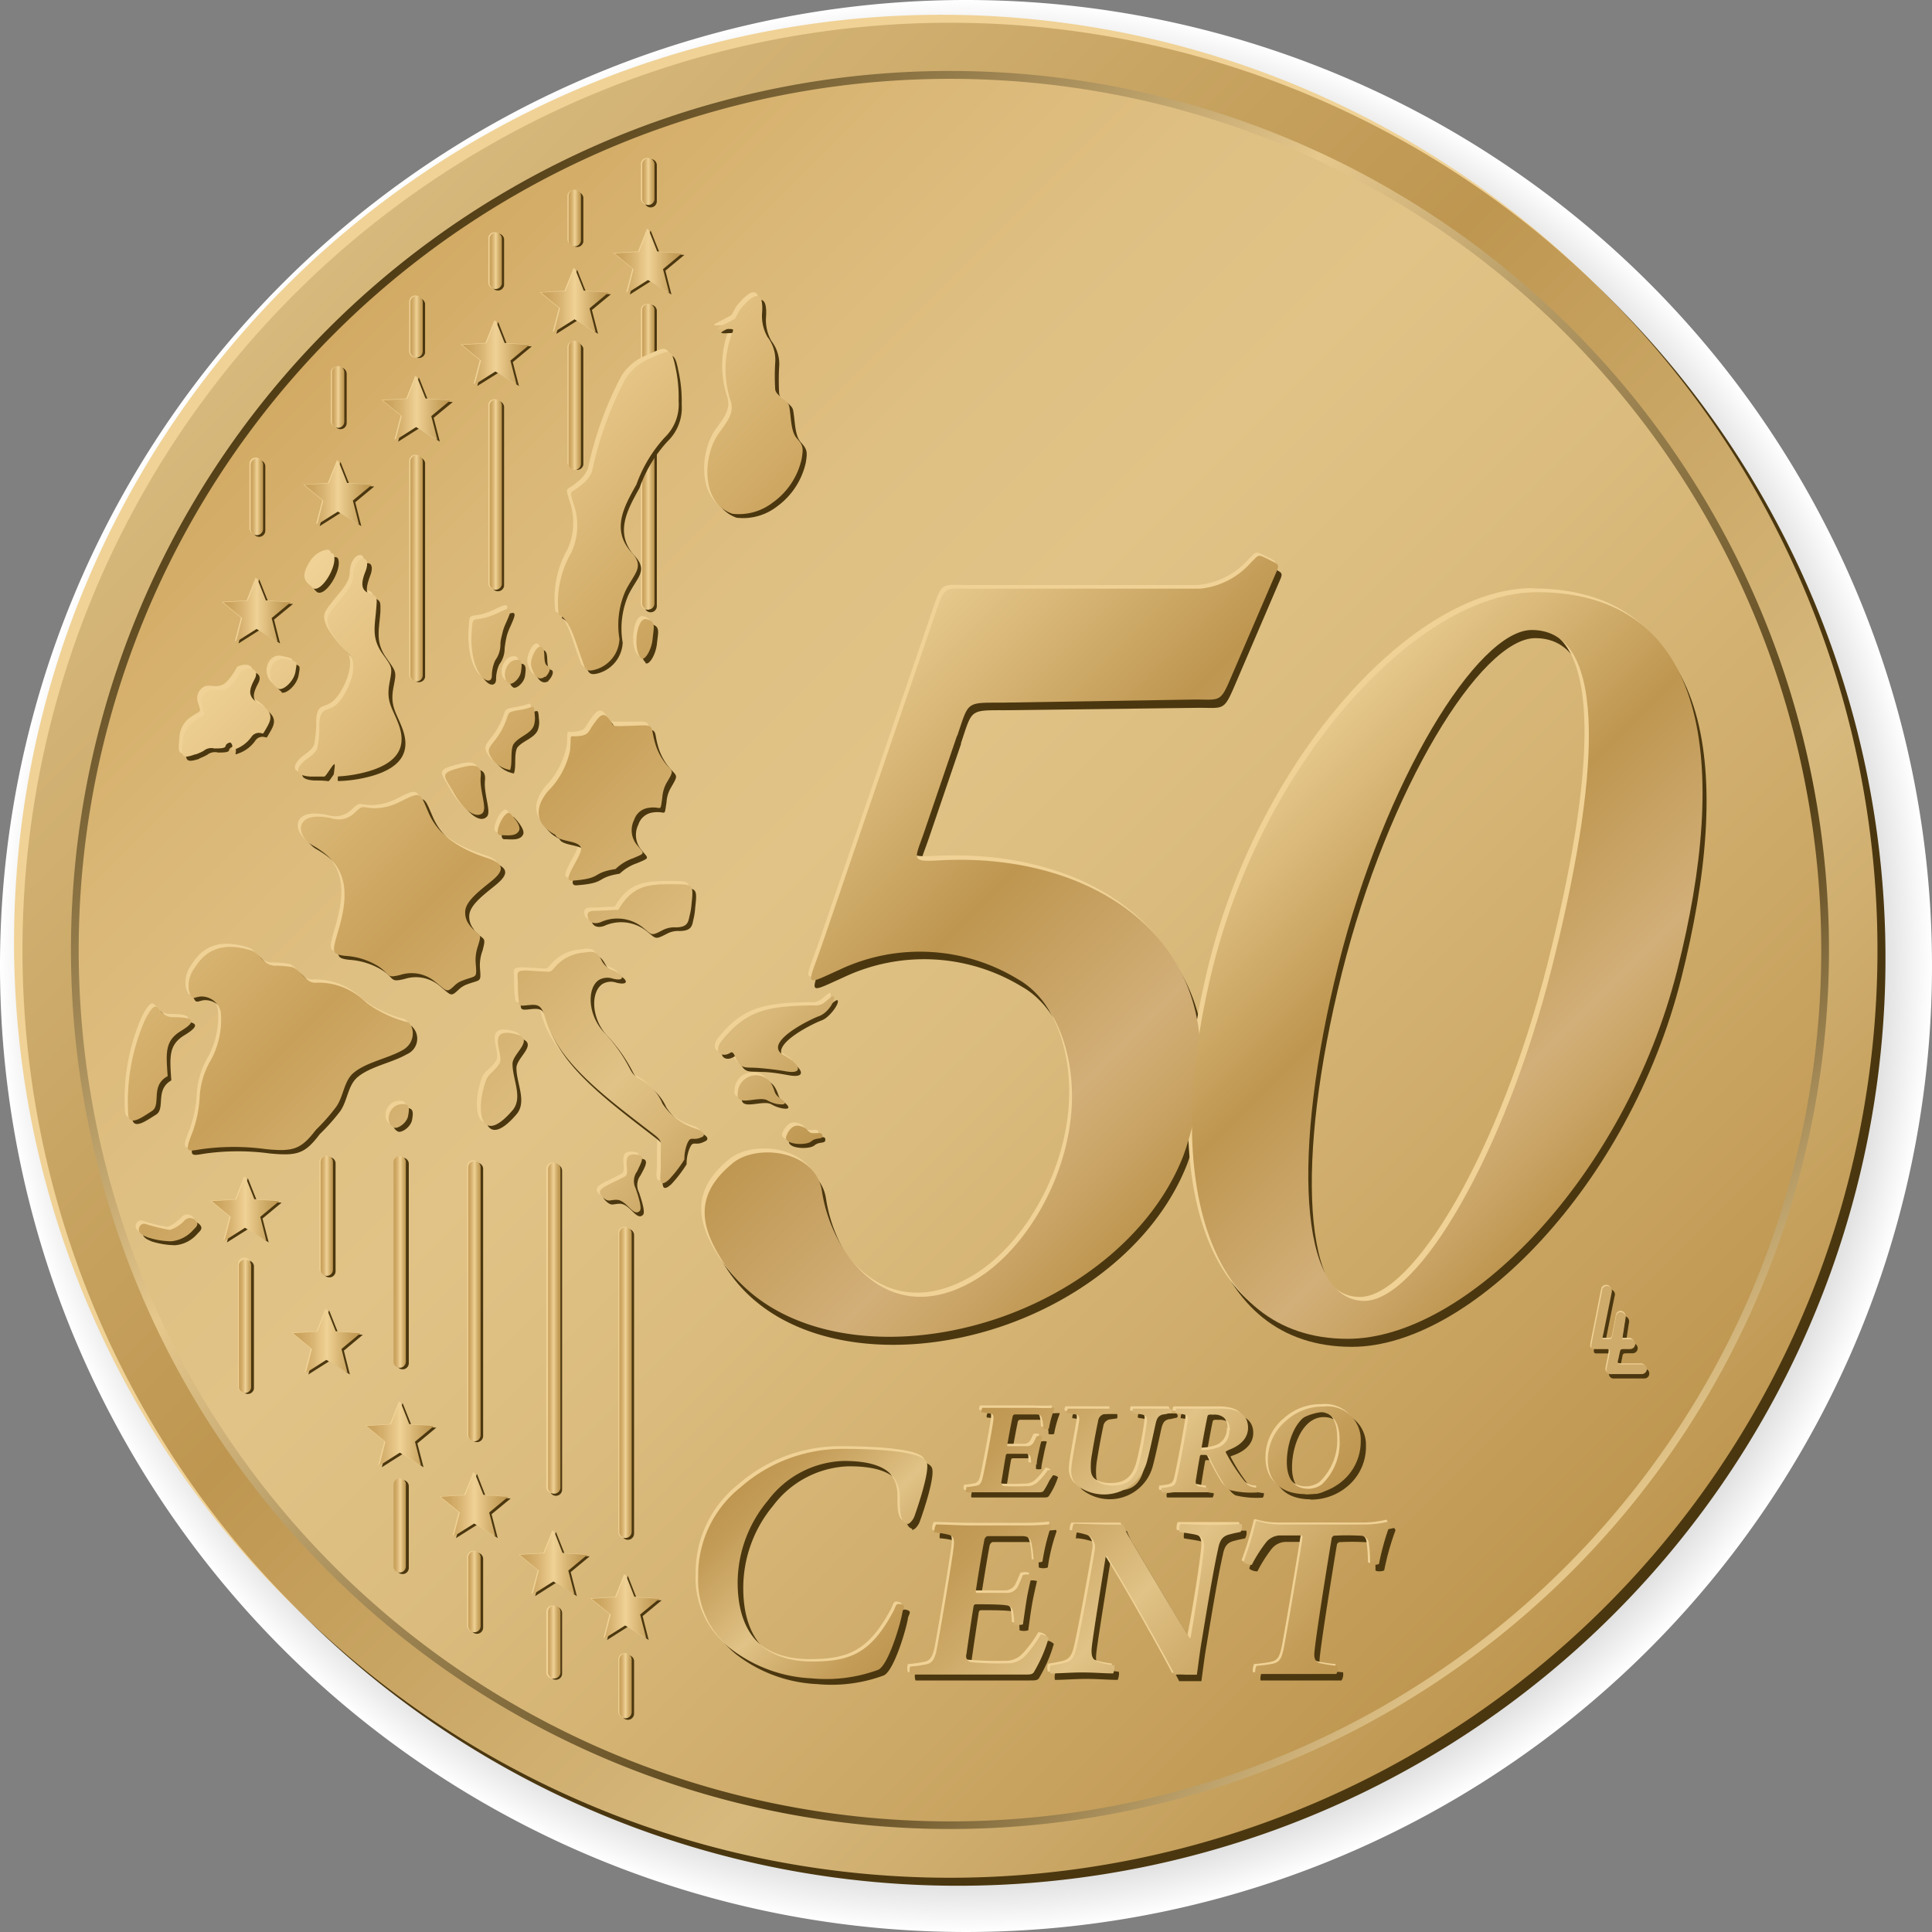 <svg xmlns="http://www.w3.org/2000/svg" xmlns:xlink="http://www.w3.org/1999/xlink" viewBox="0 0 137.48 137.48"><rect x="0" y="0" width="137.48" height="137.48" fill="#808080" stroke="none"/><defs><style>.cls-1,.cls-10,.cls-11,.cls-12,.cls-13,.cls-14,.cls-15,.cls-16,.cls-17,.cls-18,.cls-19,.cls-2,.cls-20,.cls-21,.cls-22,.cls-23,.cls-24,.cls-25,.cls-26,.cls-27,.cls-28,.cls-29,.cls-3,.cls-30,.cls-31,.cls-32,.cls-33,.cls-34,.cls-35,.cls-36,.cls-37,.cls-38,.cls-39,.cls-4,.cls-40,.cls-46,.cls-5,.cls-6,.cls-7,.cls-8,.cls-9{fill-rule:evenodd;}.cls-1{fill:url(#radial-gradient);}.cls-2,.cls-41{fill:#4b370f;}.cls-3,.cls-42{fill:#f0d296;}.cls-4{fill:url(#linear-gradient);}.cls-5{fill:url(#linear-gradient-2);}.cls-6{fill:url(#linear-gradient-3);}.cls-7{fill:url(#linear-gradient-4);}.cls-8{fill:url(#linear-gradient-5);}.cls-9{fill:url(#linear-gradient-6);}.cls-10{fill:url(#linear-gradient-7);}.cls-11{fill:url(#linear-gradient-8);}.cls-12{fill:url(#linear-gradient-9);}.cls-13{fill:url(#linear-gradient-10);}.cls-14{fill:url(#linear-gradient-11);}.cls-15{fill:url(#linear-gradient-12);}.cls-16{fill:url(#linear-gradient-13);}.cls-17{fill:url(#linear-gradient-14);}.cls-18{fill:url(#linear-gradient-15);}.cls-19{fill:url(#linear-gradient-16);}.cls-20{fill:url(#linear-gradient-17);}.cls-21{fill:url(#linear-gradient-18);}.cls-22{fill:url(#linear-gradient-19);}.cls-23{fill:url(#linear-gradient-20);}.cls-24{fill:url(#linear-gradient-21);}.cls-25{fill:url(#linear-gradient-22);}.cls-26{fill:url(#linear-gradient-23);}.cls-27{fill:url(#linear-gradient-24);}.cls-28{fill:url(#linear-gradient-25);}.cls-29{fill:url(#linear-gradient-26);}.cls-30{fill:url(#linear-gradient-27);}.cls-31{fill:url(#linear-gradient-28);}.cls-32{fill:url(#linear-gradient-29);}.cls-33{fill:url(#linear-gradient-30);}.cls-34{fill:url(#linear-gradient-31);}.cls-35{fill:url(#linear-gradient-32);}.cls-36{fill:url(#linear-gradient-33);}.cls-37{fill:url(#linear-gradient-34);}.cls-38{fill:url(#linear-gradient-35);}.cls-39{fill:url(#linear-gradient-36);}.cls-40{fill:url(#linear-gradient-37);}.cls-43{fill:url(#linear-gradient-38);}.cls-44{fill:url(#linear-gradient-39);}.cls-45{fill:url(#linear-gradient-40);}.cls-46{fill:url(#linear-gradient-41);}.cls-47{fill:#cfab6b;}</style><radialGradient id="radial-gradient" cx="68.74" cy="68.74" r="68.74" gradientUnits="userSpaceOnUse"><stop offset="0.52" stop-color="#272727"></stop><stop offset="0.56" stop-color="#2e2e2e"></stop><stop offset="0.63" stop-color="#424242"></stop><stop offset="0.72" stop-color="#636363"></stop><stop offset="0.81" stop-color="#909090"></stop><stop offset="0.91" stop-color="#c9c9c9"></stop><stop offset="1" stop-color="#fff"></stop></radialGradient><linearGradient id="linear-gradient" x1="20.95" y1="20.95" x2="114.24" y2="114.25" gradientUnits="userSpaceOnUse"><stop offset="0" stop-color="#d7b97d"></stop><stop offset="0.42" stop-color="#be9650"></stop><stop offset="0.75" stop-color="#d7b97d"></stop><stop offset="1" stop-color="#be9650"></stop></linearGradient><linearGradient id="linear-gradient-2" x1="23.37" y1="23.37" x2="111.82" y2="111.82" gradientUnits="userSpaceOnUse"><stop offset="0" stop-color="#503c14"></stop><stop offset="0.33" stop-color="#e6c88c"></stop><stop offset="0.78" stop-color="#503c14"></stop><stop offset="1" stop-color="#e6c88c"></stop></linearGradient><linearGradient id="linear-gradient-3" x1="23.77" y1="23.77" x2="111.43" y2="111.43" gradientUnits="userSpaceOnUse"><stop offset="0" stop-color="#d2aa64"></stop><stop offset="0.13" stop-color="#dab776"></stop><stop offset="0.27" stop-color="#dfc083"></stop><stop offset="0.4" stop-color="#e1c387"></stop><stop offset="0.56" stop-color="#dbbc7e"></stop><stop offset="0.81" stop-color="#cca866"></stop><stop offset="1" stop-color="#be9650"></stop></linearGradient><linearGradient id="linear-gradient-4" x1="43.73" y1="18.57" x2="48.53" y2="18.57" gradientUnits="userSpaceOnUse"><stop offset="0" stop-color="#c8a05a"></stop><stop offset="0.12" stop-color="#cca560"></stop><stop offset="0.27" stop-color="#d7b270"></stop><stop offset="0.44" stop-color="#e9c98b"></stop><stop offset="0.5" stop-color="#f0d296"></stop><stop offset="0.71" stop-color="#d6b371"></stop><stop offset="0.89" stop-color="#c49e59"></stop><stop offset="1" stop-color="#be9650"></stop></linearGradient><linearGradient id="linear-gradient-5" x1="42.11" y1="114.3" x2="46.91" y2="114.3" xlink:href="#linear-gradient-4"></linearGradient><linearGradient id="linear-gradient-6" x1="38.5" y1="21.36" x2="43.3" y2="21.36" xlink:href="#linear-gradient-4"></linearGradient><linearGradient id="linear-gradient-7" x1="36.99" y1="111.18" x2="41.79" y2="111.18" xlink:href="#linear-gradient-4"></linearGradient><linearGradient id="linear-gradient-8" x1="32.88" y1="25.08" x2="37.67" y2="25.08" xlink:href="#linear-gradient-4"></linearGradient><linearGradient id="linear-gradient-9" x1="31.36" y1="107.05" x2="36.16" y2="107.05" xlink:href="#linear-gradient-4"></linearGradient><linearGradient id="linear-gradient-10" x1="27.24" y1="29.03" x2="32.04" y2="29.03" xlink:href="#linear-gradient-4"></linearGradient><linearGradient id="linear-gradient-11" x1="26.08" y1="102.01" x2="30.88" y2="102.01" xlink:href="#linear-gradient-4"></linearGradient><linearGradient id="linear-gradient-12" x1="21.66" y1="35.04" x2="26.46" y2="35.04" xlink:href="#linear-gradient-4"></linearGradient><linearGradient id="linear-gradient-13" x1="20.85" y1="95.41" x2="25.65" y2="95.41" xlink:href="#linear-gradient-4"></linearGradient><linearGradient id="linear-gradient-14" x1="15.88" y1="43.4" x2="20.68" y2="43.4" xlink:href="#linear-gradient-4"></linearGradient><linearGradient id="linear-gradient-15" x1="15.07" y1="86.01" x2="19.87" y2="86.01" xlink:href="#linear-gradient-4"></linearGradient><linearGradient id="linear-gradient-16" x1="17.84" y1="35.36" x2="18.72" y2="35.36" xlink:href="#linear-gradient-4"></linearGradient><linearGradient id="linear-gradient-17" x1="17.03" y1="94.33" x2="17.9" y2="94.33" xlink:href="#linear-gradient-4"></linearGradient><linearGradient id="linear-gradient-18" x1="45.7" y1="32.53" x2="46.57" y2="32.53" xlink:href="#linear-gradient-4"></linearGradient><linearGradient id="linear-gradient-19" x1="44.07" y1="98.39" x2="44.95" y2="98.39" xlink:href="#linear-gradient-4"></linearGradient><linearGradient id="linear-gradient-20" x1="23.63" y1="28.24" x2="24.5" y2="28.24" xlink:href="#linear-gradient-4"></linearGradient><linearGradient id="linear-gradient-21" x1="22.81" y1="86.51" x2="23.69" y2="86.51" xlink:href="#linear-gradient-4"></linearGradient><linearGradient id="linear-gradient-22" x1="28.04" y1="108.55" x2="28.92" y2="108.55" xlink:href="#linear-gradient-4"></linearGradient><linearGradient id="linear-gradient-23" x1="29.2" y1="23.24" x2="30.08" y2="23.24" xlink:href="#linear-gradient-4"></linearGradient><linearGradient id="linear-gradient-24" x1="28.04" y1="89.8" x2="28.92" y2="89.8" xlink:href="#linear-gradient-4"></linearGradient><linearGradient id="linear-gradient-25" x1="29.2" y1="40.44" x2="30.08" y2="40.44" xlink:href="#linear-gradient-4"></linearGradient><linearGradient id="linear-gradient-26" x1="34.84" y1="18.56" x2="35.71" y2="18.56" xlink:href="#linear-gradient-4"></linearGradient><linearGradient id="linear-gradient-27" x1="33.32" y1="113.26" x2="34.2" y2="113.26" xlink:href="#linear-gradient-4"></linearGradient><linearGradient id="linear-gradient-28" x1="34.84" y1="35.2" x2="35.71" y2="35.2" xlink:href="#linear-gradient-4"></linearGradient><linearGradient id="linear-gradient-29" x1="33.32" y1="92.59" x2="34.2" y2="92.59" xlink:href="#linear-gradient-4"></linearGradient><linearGradient id="linear-gradient-30" x1="40.46" y1="15.51" x2="41.34" y2="15.51" xlink:href="#linear-gradient-4"></linearGradient><linearGradient id="linear-gradient-31" x1="38.95" y1="116.83" x2="39.83" y2="116.83" xlink:href="#linear-gradient-4"></linearGradient><linearGradient id="linear-gradient-32" x1="45.7" y1="12.92" x2="46.57" y2="12.92" xlink:href="#linear-gradient-4"></linearGradient><linearGradient id="linear-gradient-33" x1="44.07" y1="119.97" x2="44.95" y2="119.97" xlink:href="#linear-gradient-4"></linearGradient><linearGradient id="linear-gradient-34" x1="40.46" y1="28.82" x2="41.34" y2="28.82" xlink:href="#linear-gradient-4"></linearGradient><linearGradient id="linear-gradient-35" x1="38.95" y1="94.52" x2="39.83" y2="94.52" xlink:href="#linear-gradient-4"></linearGradient><linearGradient id="linear-gradient-36" x1="57.69" y1="51.64" x2="87.23" y2="81.18" gradientUnits="userSpaceOnUse"><stop offset="0" stop-color="#e6c88c"></stop><stop offset="0.42" stop-color="#be9650"></stop><stop offset="0.76" stop-color="#d2af78"></stop><stop offset="0.86" stop-color="#cba669"></stop><stop offset="1" stop-color="#be9650"></stop></linearGradient><linearGradient id="linear-gradient-37" x1="90.12" y1="55.76" x2="115.73" y2="81.37" xlink:href="#linear-gradient-36"></linearGradient><linearGradient id="linear-gradient-38" x1="74.53" y1="95.61" x2="89.91" y2="110.99" gradientUnits="userSpaceOnUse"><stop offset="0" stop-color="#be9650"></stop><stop offset="0.13" stop-color="#c49d59"></stop><stop offset="0.34" stop-color="#d3b171"></stop><stop offset="0.5" stop-color="#e1c387"></stop><stop offset="0.66" stop-color="#d3b171"></stop><stop offset="0.87" stop-color="#c49d59"></stop><stop offset="1" stop-color="#be9650"></stop></linearGradient><linearGradient id="linear-gradient-39" x1="71.56" y1="103.52" x2="91.15" y2="123.11" xlink:href="#linear-gradient-38"></linearGradient><linearGradient id="linear-gradient-40" x1="53.38" y1="105.07" x2="64.86" y2="116.55" xlink:href="#linear-gradient-38"></linearGradient><linearGradient id="linear-gradient-41" x1="19.98" y1="42.42" x2="58.49" y2="80.93" gradientUnits="userSpaceOnUse"><stop offset="0" stop-color="#f0d296"></stop><stop offset="0.42" stop-color="#c8a05a"></stop><stop offset="0.76" stop-color="#e1c387"></stop><stop offset="0.84" stop-color="#d8b778"></stop><stop offset="0.99" stop-color="#bf9852"></stop><stop offset="1" stop-color="#be9650"></stop></linearGradient></defs><g id="Layer_2" data-name="Layer 2"><g id="Layer_1-2" data-name="Layer 1"><path class="cls-1" d="M68.74,0A68.74,68.74,0,1,1,0,68.74,68.75,68.75,0,0,1,68.74,0Z"></path><path class="cls-2" d="M68.17,2.19a66,66,0,1,1-66,66,66,66,0,0,1,66-66Z"></path><path class="cls-3" d="M67,1.05a66,66,0,1,1-66,66,66,66,0,0,1,66-66Z"></path><path class="cls-4" d="M67.6,1.62a66,66,0,1,1-66,66,66,66,0,0,1,66-66Z"></path><path class="cls-5" d="M67.6,5.05A62.55,62.55,0,1,1,5.05,67.6,62.55,62.55,0,0,1,67.6,5.05Z"></path><path class="cls-6" d="M67.6,5.61a62,62,0,1,1-62,62,62,62,0,0,1,62-62Z"></path><polygon class="cls-2" points="46.3 16.4 45.66 18.03 43.9 18.14 45.25 19.26 44.82 20.96 46.3 20.02 47.78 20.96 47.35 19.26 48.7 18.14 46.95 18.03 46.3 16.4 46.3 16.4"></polygon><polygon class="cls-2" points="44.68 112.14 44.03 113.77 42.28 113.88 43.63 115 43.2 116.7 44.68 115.76 46.16 116.7 45.73 115 47.08 113.88 45.32 113.77 44.68 112.14 44.68 112.14"></polygon><polygon class="cls-2" points="41.07 19.2 40.43 20.83 38.68 20.94 40.02 22.06 39.59 23.76 41.07 22.82 42.56 23.76 42.12 22.06 43.47 20.94 41.72 20.83 41.07 19.2 41.07 19.2"></polygon><polygon class="cls-2" points="39.56 109.01 38.92 110.64 37.16 110.75 38.52 111.87 38.08 113.58 39.56 112.64 41.05 113.58 40.61 111.87 41.96 110.75 40.21 110.64 39.56 109.01 39.56 109.01"></polygon><polygon class="cls-2" points="35.45 22.91 34.8 24.54 33.05 24.65 34.4 25.77 33.96 27.47 35.45 26.54 36.93 27.47 36.49 25.77 37.84 24.65 36.09 24.54 35.45 22.91 35.45 22.91"></polygon><polygon class="cls-2" points="33.94 104.88 33.29 106.52 31.54 106.63 32.89 107.75 32.45 109.45 33.94 108.51 35.42 109.45 34.98 107.75 36.34 106.63 34.58 106.52 33.94 104.88 33.94 104.88"></polygon><polygon class="cls-2" points="29.81 26.86 29.16 28.49 27.41 28.61 28.77 29.73 28.33 31.43 29.81 30.49 31.3 31.43 30.86 29.73 32.22 28.61 30.46 28.49 29.81 26.86 29.81 26.86"></polygon><polygon class="cls-2" points="28.65 99.84 28 101.47 26.25 101.59 27.6 102.71 27.17 104.41 28.65 103.47 30.14 104.41 29.7 102.71 31.05 101.59 29.3 101.47 28.65 99.84 28.65 99.84"></polygon><polygon class="cls-2" points="24.23 32.87 23.59 34.51 21.83 34.62 23.18 35.74 22.75 37.44 24.23 36.5 25.71 37.44 25.28 35.74 26.63 34.62 24.88 34.51 24.23 32.87 24.23 32.87"></polygon><polygon class="cls-2" points="23.42 93.24 22.77 94.87 21.02 94.98 22.37 96.11 21.94 97.81 23.42 96.87 24.9 97.81 24.47 96.11 25.82 94.98 24.07 94.87 23.42 93.24 23.42 93.24"></polygon><polygon class="cls-2" points="18.45 41.23 17.8 42.86 16.05 42.98 17.4 44.09 16.97 45.79 18.45 44.85 19.93 45.79 19.5 44.09 20.85 42.98 19.1 42.86 18.45 41.23 18.45 41.23"></polygon><polygon class="cls-2" points="17.64 83.84 16.99 85.47 15.24 85.58 16.59 86.71 16.15 88.41 17.64 87.47 19.12 88.41 18.68 86.71 20.04 85.58 18.29 85.47 17.64 83.84 17.64 83.84"></polygon><path class="cls-2" d="M18,33.19v4.57a.44.44,0,0,0,.88,0V33.19a.44.44,0,0,0-.88,0Z"></path><path class="cls-2" d="M17.2,90.07v8.75a.44.44,0,0,0,.87,0V90.07a.44.44,0,0,0-.87,0Z"></path><path class="cls-2" d="M45.86,22.13v21a.44.44,0,0,0,.88,0v-21a.44.44,0,0,0-.88,0Z"></path><path class="cls-2" d="M44.24,87.89v21.24a.44.44,0,0,0,.88,0V87.89a.44.44,0,0,0-.88,0Z"></path><path class="cls-2" d="M23.79,26.6v3.5a.44.44,0,0,0,.88,0V26.6a.44.44,0,0,0-.88,0Z"></path><path class="cls-2" d="M23,82.79v7.67a.44.44,0,0,0,.88,0V82.79a.44.44,0,0,0-.88,0Z"></path><path class="cls-2" d="M28.21,105.76v5.81a.44.44,0,0,0,.88,0v-5.81a.44.44,0,0,0-.88,0Z"></path><path class="cls-2" d="M29.38,21.61V25.1a.44.44,0,0,0,.87,0V21.61a.44.44,0,0,0-.87,0Z"></path><path class="cls-2" d="M28.21,82.82V97a.44.44,0,0,0,.88,0V82.82a.44.44,0,0,0-.88,0Z"></path><path class="cls-2" d="M29.38,32.94V48.17a.44.44,0,0,0,.87,0V32.94a.44.44,0,0,0-.87,0Z"></path><path class="cls-2" d="M35,17V20.3a.44.44,0,0,0,.87,0V17A.44.44,0,0,0,35,17Z"></path><path class="cls-2" d="M33.5,110.93v4.89a.44.44,0,0,0,.88,0v-4.89a.44.44,0,0,0-.88,0Z"></path><path class="cls-2" d="M35,28.92V41.7a.44.44,0,0,0,.87,0V28.92a.44.44,0,0,0-.87,0Z"></path><path class="cls-2" d="M33.5,83.18v19a.44.44,0,0,0,.88,0v-19a.44.44,0,0,0-.88,0Z"></path><path class="cls-2" d="M40.64,14.05V17.2a.44.44,0,0,0,.87,0V14.05a.44.44,0,0,0-.87,0Z"></path><path class="cls-2" d="M39.12,114.79v4.3a.44.44,0,0,0,.88,0v-4.3a.44.44,0,0,0-.88,0Z"></path><path class="cls-2" d="M45.86,11.76v2.56a.44.44,0,0,0,.88,0V11.76a.44.44,0,0,0-.88,0Z"></path><path class="cls-2" d="M44.24,118.22v3.72a.44.44,0,0,0,.88,0v-3.72a.44.44,0,0,0-.88,0Z"></path><path class="cls-2" d="M40.64,24.81v8.25a.44.44,0,0,0,.87,0V24.81a.44.44,0,0,0-.87,0Z"></path><path class="cls-2" d="M39.12,83.31V106a.44.44,0,0,0,.88,0V83.31a.44.44,0,0,0-.88,0Z"></path><polygon class="cls-3" points="46.05 16.25 45.4 17.89 43.65 18 45 19.12 44.56 20.82 46.05 19.88 47.53 20.82 47.09 19.12 48.45 18 46.7 17.89 46.05 16.25 46.05 16.25"></polygon><polygon class="cls-3" points="44.42 111.99 43.77 113.62 42.02 113.74 43.37 114.86 42.94 116.56 44.42 115.62 45.9 116.56 45.47 114.86 46.82 113.74 45.07 113.62 44.42 111.99 44.42 111.99"></polygon><polygon class="cls-3" points="40.82 19.05 40.17 20.68 38.42 20.8 39.77 21.92 39.33 23.62 40.82 22.68 42.3 23.62 41.87 21.92 43.22 20.8 41.47 20.68 40.82 19.05 40.82 19.05"></polygon><polygon class="cls-3" points="39.31 108.87 38.66 110.5 36.91 110.61 38.26 111.73 37.82 113.43 39.31 112.49 40.79 113.43 40.35 111.73 41.71 110.61 39.95 110.5 39.31 108.87 39.31 108.87"></polygon><polygon class="cls-3" points="35.19 22.77 34.54 24.4 32.79 24.51 34.14 25.63 33.7 27.33 35.19 26.39 36.67 27.33 36.24 25.63 37.59 24.51 35.84 24.4 35.19 22.77 35.19 22.77"></polygon><polygon class="cls-3" points="33.68 104.74 33.03 106.37 31.28 106.49 32.63 107.61 32.2 109.31 33.68 108.37 35.16 109.31 34.73 107.61 36.08 106.49 34.33 106.37 33.68 104.74 33.68 104.74"></polygon><polygon class="cls-3" points="29.55 26.72 28.91 28.35 27.16 28.46 28.51 29.58 28.07 31.29 29.55 30.35 31.04 31.29 30.61 29.58 31.96 28.46 30.2 28.35 29.55 26.72 29.55 26.72"></polygon><polygon class="cls-3" points="28.39 99.7 27.75 101.33 26 101.44 27.35 102.56 26.91 104.27 28.39 103.33 29.88 104.27 29.44 102.56 30.8 101.44 29.04 101.33 28.39 99.7 28.39 99.7"></polygon><polygon class="cls-3" points="23.98 32.73 23.33 34.36 21.58 34.48 22.93 35.6 22.49 37.3 23.98 36.36 25.46 37.3 25.02 35.6 26.38 34.48 24.63 34.36 23.98 32.73 23.98 32.73"></polygon><polygon class="cls-3" points="23.16 93.1 22.52 94.73 20.76 94.84 22.11 95.96 21.68 97.66 23.16 96.72 24.64 97.66 24.21 95.96 25.56 94.84 23.81 94.73 23.16 93.1 23.16 93.1"></polygon><polygon class="cls-3" points="18.19 41.09 17.55 42.72 15.79 42.83 17.14 43.95 16.71 45.65 18.19 44.71 19.68 45.65 19.24 43.95 20.59 42.83 18.84 42.72 18.19 41.09 18.19 41.09"></polygon><polygon class="cls-3" points="17.38 83.7 16.73 85.33 14.98 85.44 16.33 86.56 15.9 88.26 17.38 87.33 18.86 88.26 18.43 86.56 19.78 85.44 18.03 85.33 17.38 83.7 17.38 83.7"></polygon><path class="cls-3" d="M17.75,33v4.57a.44.44,0,0,0,.88,0V33a.44.44,0,0,0-.88,0Z"></path><path class="cls-3" d="M16.94,89.93v8.75a.44.44,0,0,0,.88,0V89.93a.44.44,0,0,0-.88,0Z"></path><path class="cls-3" d="M45.61,22V43a.44.44,0,0,0,.87,0V22a.44.44,0,0,0-.87,0Z"></path><path class="cls-3" d="M44,87.74V109a.44.44,0,0,0,.88,0V87.74a.44.44,0,0,0-.88,0Z"></path><path class="cls-3" d="M23.54,26.46V30a.44.44,0,0,0,.87,0V26.46a.44.44,0,0,0-.87,0Z"></path><path class="cls-3" d="M22.73,82.65v7.67a.44.44,0,0,0,.87,0V82.65a.44.44,0,0,0-.87,0Z"></path><path class="cls-3" d="M28,105.61v5.82a.44.44,0,0,0,.87,0v-5.82a.44.44,0,0,0-.87,0Z"></path><path class="cls-3" d="M29.12,21.47V25A.44.44,0,0,0,30,25V21.47a.44.44,0,0,0-.88,0Z"></path><path class="cls-3" d="M28,82.68V96.86a.44.44,0,0,0,.87,0V82.68a.44.44,0,0,0-.87,0Z"></path><path class="cls-3" d="M29.12,32.8V48A.44.44,0,0,0,30,48V32.8a.44.44,0,0,0-.88,0Z"></path><path class="cls-3" d="M34.75,16.9v3.26a.44.44,0,0,0,.87,0V16.9a.44.44,0,0,0-.87,0Z"></path><path class="cls-3" d="M33.24,110.79v4.89a.44.44,0,0,0,.88,0v-4.89a.44.44,0,0,0-.88,0Z"></path><path class="cls-3" d="M34.75,28.78V41.56a.44.44,0,0,0,.87,0V28.78a.44.44,0,0,0-.87,0Z"></path><path class="cls-3" d="M33.24,83v19.06a.44.44,0,0,0,.88,0V83a.44.44,0,0,0-.88,0Z"></path><path class="cls-3" d="M40.38,13.91v3.15a.44.44,0,0,0,.87,0V13.91a.44.44,0,0,0-.87,0Z"></path><path class="cls-3" d="M38.87,114.64V119a.44.44,0,0,0,.88,0v-4.31a.44.44,0,0,0-.88,0Z"></path><path class="cls-3" d="M45.61,11.61v2.57a.44.44,0,0,0,.87,0V11.61a.44.44,0,0,0-.87,0Z"></path><path class="cls-3" d="M44,118.08v3.72a.44.44,0,0,0,.88,0v-3.72a.44.44,0,0,0-.88,0Z"></path><path class="cls-3" d="M40.38,24.66v8.26a.44.44,0,0,0,.87,0V24.66a.44.44,0,0,0-.87,0Z"></path><path class="cls-3" d="M38.87,83.17v22.65a.44.44,0,0,0,.88,0V83.17a.44.44,0,0,0-.88,0Z"></path><polygon class="cls-7" points="46.13 16.29 45.48 17.92 43.73 18.03 45.08 19.15 44.65 20.85 46.13 19.91 47.62 20.85 47.18 19.15 48.53 18.03 46.78 17.92 46.13 16.29 46.13 16.29"></polygon><polygon class="cls-8" points="44.51 112.02 43.86 113.65 42.1 113.77 43.46 114.89 43.02 116.59 44.51 115.65 45.99 116.59 45.55 114.89 46.91 113.77 45.15 113.65 44.51 112.02 44.51 112.02"></polygon><polygon class="cls-9" points="40.9 19.08 40.25 20.71 38.5 20.82 39.85 21.94 39.42 23.64 40.9 22.71 42.39 23.64 41.95 21.94 43.3 20.82 41.55 20.71 40.9 19.08 40.9 19.08"></polygon><polygon class="cls-10" points="39.4 108.9 38.74 110.53 36.99 110.64 38.34 111.76 37.91 113.46 39.4 112.52 40.88 113.46 40.44 111.76 41.79 110.64 40.04 110.53 39.4 108.9 39.4 108.9"></polygon><polygon class="cls-11" points="35.27 22.79 34.63 24.43 32.88 24.54 34.23 25.66 33.79 27.36 35.27 26.42 36.76 27.36 36.32 25.66 37.67 24.54 35.92 24.43 35.27 22.79 35.27 22.79"></polygon><polygon class="cls-12" points="33.76 104.77 33.12 106.4 31.36 106.51 32.72 107.63 32.28 109.33 33.76 108.4 35.25 109.33 34.81 107.63 36.16 106.51 34.41 106.4 33.76 104.77 33.76 104.77"></polygon><polygon class="cls-13" points="29.64 26.75 28.99 28.38 27.24 28.49 28.59 29.61 28.16 31.31 29.64 30.37 31.13 31.31 30.69 29.61 32.04 28.49 30.29 28.38 29.64 26.75 29.64 26.75"></polygon><polygon class="cls-14" points="28.48 99.73 27.83 101.36 26.08 101.47 27.43 102.59 27 104.29 28.48 103.35 29.96 104.29 29.53 102.59 30.88 101.47 29.13 101.36 28.48 99.73 28.48 99.73"></polygon><polygon class="cls-15" points="24.06 32.76 23.41 34.39 21.66 34.5 23.01 35.62 22.58 37.33 24.06 36.39 25.55 37.33 25.11 35.62 26.46 34.5 24.71 34.39 24.06 32.76 24.06 32.76"></polygon><polygon class="cls-16" points="23.25 93.13 22.6 94.76 20.85 94.87 22.2 95.99 21.77 97.69 23.25 96.75 24.73 97.69 24.3 95.99 25.65 94.87 23.9 94.76 23.25 93.13 23.25 93.13"></polygon><polygon class="cls-17" points="18.28 41.12 17.63 42.75 15.88 42.86 17.23 43.98 16.8 45.68 18.28 44.74 19.76 45.68 19.33 43.98 20.68 42.86 18.93 42.75 18.28 41.12 18.28 41.12"></polygon><polygon class="cls-18" points="17.46 83.73 16.82 85.36 15.07 85.47 16.42 86.59 15.98 88.29 17.46 87.35 18.95 88.29 18.52 86.59 19.87 85.47 18.11 85.36 17.46 83.73 17.46 83.73"></polygon><path class="cls-19" d="M17.84,33.07v4.57a.44.44,0,0,0,.88,0V33.07a.44.44,0,0,0-.88,0Z"></path><path class="cls-20" d="M17,90v8.75a.44.44,0,0,0,.87,0V90A.44.44,0,0,0,17,90Z"></path><path class="cls-21" d="M45.7,22V43a.44.44,0,0,0,.87,0V22a.44.44,0,0,0-.87,0Z"></path><path class="cls-22" d="M44.07,87.77V109a.44.44,0,0,0,.88,0V87.77a.44.44,0,0,0-.88,0Z"></path><path class="cls-23" d="M23.62,26.49V30a.44.44,0,0,0,.88,0V26.49a.44.44,0,0,0-.88,0Z"></path><path class="cls-24" d="M22.81,82.68v7.67a.44.44,0,0,0,.88,0V82.68a.44.44,0,0,0-.88,0Z"></path><path class="cls-25" d="M28,105.64v5.82a.44.44,0,0,0,.88,0v-5.82a.44.44,0,0,0-.88,0Z"></path><path class="cls-26" d="M29.2,21.5V25a.44.44,0,0,0,.88,0V21.5a.44.44,0,0,0-.88,0Z"></path><path class="cls-27" d="M28,82.71V96.89a.44.44,0,0,0,.88,0V82.71a.44.44,0,0,0-.88,0Z"></path><path class="cls-28" d="M29.2,32.83V48.05a.44.44,0,0,0,.88,0V32.83a.44.44,0,0,0-.88,0Z"></path><path class="cls-29" d="M34.84,16.93v3.26a.44.44,0,0,0,.87,0V16.93a.44.44,0,0,0-.87,0Z"></path><path class="cls-30" d="M33.32,110.82v4.89a.44.44,0,0,0,.88,0v-4.89a.44.44,0,0,0-.88,0Z"></path><path class="cls-31" d="M34.84,28.81V41.59a.44.44,0,0,0,.87,0V28.81a.44.44,0,0,0-.87,0Z"></path><path class="cls-32" d="M33.32,83.06v19.06a.44.44,0,0,0,.88,0V83.06a.44.44,0,0,0-.88,0Z"></path><path class="cls-33" d="M40.46,13.94v3.15a.44.44,0,0,0,.88,0V13.94a.44.44,0,0,0-.88,0Z"></path><path class="cls-34" d="M39,114.67V119a.44.44,0,0,0,.88,0v-4.31a.44.44,0,0,0-.88,0Z"></path><path class="cls-35" d="M45.7,11.64v2.57a.44.44,0,0,0,.87,0V11.64a.44.44,0,0,0-.87,0Z"></path><path class="cls-36" d="M44.07,118.1v3.73a.44.44,0,0,0,.88,0V118.1a.44.44,0,0,0-.88,0Z"></path><path class="cls-37" d="M40.46,24.69V33a.44.44,0,0,0,.88,0V24.69a.44.44,0,0,0-.88,0Z"></path><path class="cls-38" d="M39,83.19v22.66a.44.44,0,0,0,.88,0V83.19a.44.44,0,0,0-.88,0Z"></path><path class="cls-2" d="M68.4,52.9l-2.31,6.77c-.73,2.12-1.08,2.24,1.12,2.12,10.31-.55,19.19,5,18.45,15.11a19.41,19.41,0,0,1-1.18,5.93c-2.12,5.43-7.39,9.61-13.31,11.59C63.44,97,55,95.74,51.54,90c-1.5-2.43-1.73-4.56.88-6.7,1.74-1.43,5.92-.9,6.36,2,.67,4.51,4.75,10,10.94,6.28,3.64-2.18,6.74-7.51,6.84-12.79.08-4.11-1.61-7.33-3.83-8.57A13.37,13.37,0,0,0,60,69.56c-2.72,1.22-2.29,1.26-1.15-2.11l8-23.38c.64-1.89.61-1.62,2.61-1.62q8.1,0,16.19,0a5.47,5.47,0,0,0,3.6-1.81c.6-.57.47-.64,1.21-.27.9.46.87.33.47,1.26l-3.14,7.32c-.73,1.69-.78,1.4-2.63,1.42l-13.62.17c-2.59,0-2.34-.08-3.17,2.38Z"></path><path class="cls-2" d="M109.63,42.71c-8.44,0-19.3,11.9-23,26.56s-.72,26.57,9.57,26.57c8.44,0,19.72-11.52,23.43-26.19s2.33-26.94-10-26.94Zm-.38,2.7c-3.85,0-10.48,10.69-13.77,23.86s-2.85,23.88,1.85,23.88c3.86,0,10-10.47,13.34-23.65s4.21-24.09-1.42-24.09Z"></path><path class="cls-3" d="M67.83,52l-2.31,6.78c-.73,2.11-1.08,2.23,1.12,2.12C77,60.39,85.83,65.9,85.09,76A19.41,19.41,0,0,1,83.91,82c-2.12,5.43-7.39,9.62-13.31,11.6C62.87,96.15,54.46,94.88,51,89.18c-1.49-2.43-1.72-4.56.89-6.7,1.74-1.42,5.92-.89,6.35,2,.68,4.5,4.76,10,11,6.27,3.64-2.18,6.74-7.51,6.84-12.79.08-4.1-1.61-7.32-3.83-8.57a13.45,13.45,0,0,0-12.7-.66c-2.71,1.22-2.29,1.26-1.14-2.1l8-23.39c.65-1.89.62-1.61,2.62-1.61,5.4,0,10.79,0,16.18,0a5.47,5.47,0,0,0,3.61-1.81c.59-.57.47-.64,1.21-.26.9.45.87.33.47,1.26l-3.14,7.31c-.73,1.7-.79,1.4-2.64,1.42L71,49.66c-2.59,0-2.34-.07-3.17,2.38Z"></path><path class="cls-3" d="M109.06,41.85c-8.44,0-19.31,11.9-23,26.57S85.32,95,95.61,95c8.44,0,19.72-11.52,23.43-26.18s2.33-26.95-10-26.95Zm-.38,2.7c-3.85,0-10.48,10.69-13.77,23.87s-2.85,23.87,1.85,23.87c3.86,0,10-10.46,13.34-23.64s4.2-24.1-1.42-24.1Z"></path><path class="cls-39" d="M68.11,52.33,65.8,59.1c-.72,2.12-1.08,2.24,1.13,2.12,10.3-.55,19.19,5,18.45,15.11a19.71,19.71,0,0,1-1.18,5.93c-2.13,5.43-7.39,9.61-13.31,11.59-7.74,2.58-16.14,1.31-19.64-4.38-1.49-2.43-1.73-4.56.89-6.7,1.74-1.43,5.92-.9,6.35,2,.68,4.51,4.76,10,10.95,6.28,3.63-2.18,6.74-7.52,6.84-12.79.07-4.11-1.62-7.33-3.83-8.57A13.39,13.39,0,0,0,59.75,69c-2.71,1.22-2.29,1.26-1.14-2.11l8-23.38c.65-1.89.63-1.62,2.63-1.62q8.08,0,16.18,0A5.56,5.56,0,0,0,89,40.05c.59-.57.46-.64,1.21-.27.9.46.87.33.47,1.26l-3.15,7.32c-.72,1.69-.78,1.4-2.63,1.42L71.28,50c-2.59,0-2.33-.08-3.17,2.38Z"></path><path class="cls-40" d="M109.34,42.14c-8.43,0-19.3,11.9-23,26.56s-.72,26.57,9.56,26.57c8.45,0,19.72-11.52,23.44-26.19s2.33-26.94-10-26.94ZM109,44.83c-3.85,0-10.48,10.69-13.77,23.87s-2.85,23.87,1.85,23.87c3.85,0,10-10.46,13.33-23.64s4.21-24.1-1.41-24.1Z"></path><path class="cls-41" d="M69.14,106.24s-.07.28,0,.32l1.75,0c1.67,0,2.45,0,3.33,0,.26,0,.36,0,.44-.14a5.4,5.4,0,0,0,.63-1.31.59.59,0,0,0-.36-.13,4.91,4.91,0,0,1-.68.84,1.13,1.13,0,0,1-.84.3,14,14,0,0,1-1.61-.05.26.26,0,0,1-.17-.31c.08-.47.21-1.31.32-1.91,0,0,.06-.08.09-.08.35,0,1.11,0,1.34,0a.34.34,0,0,1,.34.29c0,.11,0,.3,0,.47a.7.7,0,0,0,.38,0c0-.28.11-.67.17-1s.18-.78.22-.95a.68.68,0,0,0-.4,0c-.06.15-.13.29-.18.39a.53.53,0,0,1-.48.31H72.1a.06.06,0,0,1-.06-.06c.12-.68.28-1.55.39-2.06a.19.19,0,0,1,.14-.13c.28,0,1.21,0,1.51,0s.39.08.44.3a2.73,2.73,0,0,1,.09.71.78.78,0,0,0,.4,0,7.51,7.51,0,0,1,.39-1.42s0-.07,0-.07a12.4,12.4,0,0,1-1.33,0H71.88c-.56,0-1.26,0-1.6,0a.44.44,0,0,0-.06.32,3.81,3.81,0,0,1,.61.09c.23.06.25.17.23.45-.07.58-.61,3.51-.78,4.18-.09.33-.19.46-.4.51s-.39.06-.74.09Zm7.18-5.32a3.3,3.3,0,0,1,.57.1c.25.06.3.22.27.47-.14,1-.54,2.92-.55,3.45A1.48,1.48,0,0,0,77,106a3.17,3.17,0,0,0,5-1.56c.19-.66.47-2,.64-2.77.1-.41.2-.6.54-.68.14,0,.34-.07.52-.1s.09-.28,0-.31c-.24,0-.66,0-1.3,0s-1.13,0-1.35,0c-.06,0-.11.27-.06.31l.61.1c.33.07.43.23.36.64a25.45,25.45,0,0,1-.53,2.79c-.33,1.36-1,1.63-1.91,1.63S78,105.6,78,105a4.92,4.92,0,0,1,.07-1.14c.08-.51.28-1.64.44-2.37A.56.56,0,0,1,79,101l.49-.07a.49.49,0,0,0,0-.31c-.26,0-.77,0-1.57,0s-1.3,0-1.55,0a.47.47,0,0,0-.06.31Zm7.7,0a3.35,3.35,0,0,1,.62.11c.2,0,.28.16.25.4-.08.6-.57,3.3-.8,4.26-.07.33-.2.44-.47.48a4.78,4.78,0,0,1-.58.08.43.43,0,0,0,0,.31c.3,0,.76,0,1.61,0l1.64,0a.43.43,0,0,0,.07-.31,4.15,4.15,0,0,1-.6-.1c-.22,0-.33-.17-.29-.47.08-.49.18-1.13.29-1.72,0,0,0-.06.08-.06h.31a.42.42,0,0,1,.3.22,16.1,16.1,0,0,0,1,1.84,1.36,1.36,0,0,0,.47.45,6.36,6.36,0,0,0,1.94.16.41.41,0,0,0,.07-.32c-.57-.06-.76-.13-1-.48a13,13,0,0,1-1.35-2.08s0-.06,0-.07c.87-.26,1.6-.79,1.6-1.65s-.6-1.36-1.86-1.36l-1.72,0c-.56,0-1.33,0-1.52,0a.66.66,0,0,0-.06.32Zm3.82,1.22A1.23,1.23,0,0,1,87,103.4a3.6,3.6,0,0,1-1.14.15s-.06,0,0-.08c.12-.7.31-1.74.43-2.3a.16.16,0,0,1,.11-.13.86.86,0,0,1,.28,0,1.07,1.07,0,0,1,1.21,1.13Zm5.36,4.57a4,4,0,0,0,3-1.24,3.64,3.64,0,0,0,1-2.57,2.37,2.37,0,0,0-2.66-2.44,3.87,3.87,0,0,0-2.64,1,3.61,3.61,0,0,0-1.31,2.8c0,1.44.87,2.43,2.69,2.43Zm.27-.4c-1,0-1.53-.7-1.53-1.9,0-1.56.77-3.57,2.26-3.57,1,0,1.48.76,1.5,1.91A4.11,4.11,0,0,1,94.43,106a1.67,1.67,0,0,1-1,.31Z"></path><path class="cls-41" d="M65.15,119a.83.83,0,0,0,0,.58c.59,0,1.55,0,2.81,0,2.68,0,3.92,0,5.34,0,.41,0,.57,0,.69-.26a10.16,10.16,0,0,0,1-2.34.81.81,0,0,0-.56-.24,8.59,8.59,0,0,1-1.1,1.5,1.66,1.66,0,0,1-1.34.54,20,20,0,0,1-2.58-.09c-.17,0-.33-.22-.27-.56.12-.83.34-2.33.51-3.41a.17.17,0,0,1,.15-.14c.56,0,1.77,0,2.14.07a.55.55,0,0,1,.54.51,6.32,6.32,0,0,1,.07.85,1.09,1.09,0,0,0,.62,0c.07-.51.16-1.2.26-1.79s.29-1.4.36-1.71a1,1,0,0,0-.64,0c-.11.26-.21.53-.3.7a.84.84,0,0,1-.77.56H69.89a.1.1,0,0,1-.09-.1c.2-1.22.45-2.79.62-3.69a.35.35,0,0,1,.21-.25c.47,0,2,0,2.44,0s.62.16.71.54a7.12,7.12,0,0,1,.14,1.27.94.94,0,0,0,.64,0,13.2,13.2,0,0,1,.62-2.55s0-.12-.06-.12a17.76,17.76,0,0,1-2.12.09H69.54c-.89,0-2-.07-2.56-.07a.93.93,0,0,0-.11.57,6.05,6.05,0,0,1,1,.16c.37.1.41.31.37.82-.11,1-1,6.28-1.24,7.49-.14.59-.31.81-.66.9a7.74,7.74,0,0,1-1.17.17Zm11.48-9.54a4.76,4.76,0,0,1,1.19.26,1,1,0,0,1,.47,1c-.41,2.51-1.11,6.13-1.34,7.07-.14.59-.33.91-.83,1-.32.08-.59.12-1,.19a.94.94,0,0,0-.05.56c.62,0,1.49-.07,2.24-.07s1.63.07,2.22.07c.07-.11.14-.53.07-.58a7.24,7.24,0,0,1-1-.19c-.5-.14-.66-.38-.59-1.1s.75-4.94,1-6.49c0,0,0,0,.08,0,1,1.54,4,6.83,4.82,8.45.15,0,.36,0,.77,0s.69,0,.81,0c.09-.63.21-1.64.34-2.39.39-2.36.85-5.15,1.19-6.61.12-.65.35-.89.87-1,.23-.07.44-.1.71-.16a.76.76,0,0,0,.09-.55c-.36,0-.94,0-2,0-1.23,0-1.9,0-2.35,0-.08,0-.14.47-.08.55.4.07.79.12,1.11.19.55.13.66.46.62,1-.09,1.06-.6,4.39-1,6.36a0,0,0,0,1-.06,0c-.78-1.21-3.23-5.34-4.24-7.07a5.26,5.26,0,0,1-.5-1c-.16,0-.46,0-.74,0-.83,0-2,0-2.77,0a1,1,0,0,0-.11.55ZM89.79,119a1,1,0,0,0-.09.58c.63,0,1.4,0,2.87,0,1.15,0,2,0,2.89,0a.81.81,0,0,0,.11-.58,8.36,8.36,0,0,1-1.26-.19c-.37-.1-.44-.38-.41-.74.11-1.24.92-6.27,1.24-8.19a.4.4,0,0,1,.15-.14,17.14,17.14,0,0,1,1.88,0,.59.59,0,0,1,.6.5,9.94,9.94,0,0,1,.11,1.5c.05.11.53.09.62,0a18.75,18.75,0,0,1,.8-2.84.28.28,0,0,0-.11-.17,7.18,7.18,0,0,1-1.86.21H91.4a5.9,5.9,0,0,1-1.53-.24s-.12,0-.12.08a23.28,23.28,0,0,1-.85,2.81c0,.13.47.26.58.22a10.08,10.08,0,0,1,1-1.58,1.32,1.32,0,0,1,1-.51c.32,0,1.24,0,1.53,0,0,0,.08.09.08.14-.28,1.8-1,6.06-1.33,7.84-.17.84-.32,1.06-.85,1.17-.25.05-.62.08-1.11.13Z"></path><path class="cls-41" d="M64.91,108.78c-.56-.12-.5-1.17-.51-1.81,0-2.3-2.21-2.63-4-2.63a7,7,0,0,0-5.38,2.8A9.15,9.15,0,0,0,52.89,113c0,3.74,1.92,5.65,5.36,5.64,2.75,0,4.16-.68,5.71-3.56.21-.39.15-.62.56-.52s.13.33.09.59c-.1.7-1,3.8-1.74,4.08a10.71,10.71,0,0,1-4.71.61,10.16,10.16,0,0,1-5.78-2.12,6.24,6.24,0,0,1-2.33-5.13,8,8,0,0,1,3-6.34,11,11,0,0,1,7.28-2.75c.83,0,5.76,0,6,1,.19.63-.59,3-.9,3.83-.06.16-.33.57-.54.53Z"></path><path class="cls-42" d="M68.6,105.7a.36.36,0,0,0,0,.32c.37,0,1,0,1.75,0,1.67,0,2.44,0,3.33,0,.25,0,.36,0,.43-.15a5.16,5.16,0,0,0,.63-1.3.54.54,0,0,0-.35-.13,4.87,4.87,0,0,1-.69.83,1.06,1.06,0,0,1-.83.3,14.33,14.33,0,0,1-1.62,0,.25.25,0,0,1-.16-.31c.08-.46.21-1.3.32-1.9,0,0,.06-.08.09-.08.35,0,1.11,0,1.34,0a.32.32,0,0,1,.33.28,3,3,0,0,1,0,.48.7.7,0,0,0,.38,0c0-.28.1-.67.17-1s.18-.78.22-1a.68.68,0,0,0-.4,0c-.07.14-.13.29-.19.39a.51.51,0,0,1-.47.31H71.56a.06.06,0,0,1-.06-.06c.12-.68.28-1.56.39-2.06a.2.2,0,0,1,.13-.14c.29,0,1.22,0,1.52,0s.39.09.44.3a2.86,2.86,0,0,1,.09.71.61.61,0,0,0,.4,0,7.2,7.2,0,0,1,.39-1.42s0-.06,0-.06a12.2,12.2,0,0,1-1.32,0H71.33c-.55,0-1.26,0-1.59,0a.44.44,0,0,0-.06.32,5.91,5.91,0,0,1,.6.08c.24.06.26.18.24.46-.07.57-.61,3.51-.78,4.18-.09.33-.19.45-.41.5a5.34,5.34,0,0,1-.73.1Zm7.18-5.32a3.6,3.6,0,0,1,.57.09c.24.06.3.23.27.48-.15,1-.55,2.91-.56,3.45a1.5,1.5,0,0,0,.36,1.09,3.17,3.17,0,0,0,5-1.56c.19-.66.47-2.05.63-2.78.1-.4.2-.59.55-.68.14,0,.34-.06.52-.09s.09-.28,0-.31c-.24,0-.67,0-1.31,0s-1.13,0-1.35,0c0,0-.1.27,0,.31l.61.09c.33.07.43.24.36.64-.09.77-.35,2.06-.53,2.8-.33,1.35-1,1.62-1.92,1.62s-1.49-.47-1.52-1.06a4.91,4.91,0,0,1,.06-1.14c.09-.51.29-1.64.45-2.37a.56.56,0,0,1,.47-.52l.49-.06a.49.49,0,0,0,0-.31c-.25,0-.76,0-1.56,0s-1.31,0-1.55,0a.41.41,0,0,0-.06.31Zm7.7,0a3.64,3.64,0,0,1,.62.1c.2,0,.28.17.25.41-.08.59-.57,3.29-.8,4.26-.08.33-.2.43-.47.48a5.07,5.07,0,0,1-.58.08.42.42,0,0,0,0,.31l1.61,0c.75,0,1.27,0,1.64,0a.39.39,0,0,0,.06-.31,4.24,4.24,0,0,1-.59-.1c-.23,0-.34-.17-.29-.47.07-.49.18-1.13.29-1.72,0,0,0-.06.07-.06h.31a.4.4,0,0,1,.3.22,19.79,19.79,0,0,0,1,1.84,1.38,1.38,0,0,0,.48.44,6,6,0,0,0,1.94.17.41.41,0,0,0,.06-.32,1.2,1.2,0,0,1-1-.49A12.63,12.63,0,0,1,87,103.16s0-.06,0-.07c.87-.26,1.6-.79,1.6-1.66s-.6-1.35-1.86-1.35l-1.73,0c-.55,0-1.32,0-1.51,0a.56.56,0,0,0-.06.32Zm3.82,1.22a1.21,1.21,0,0,1-.84,1.25,3.29,3.29,0,0,1-1.14.16.06.06,0,0,1,0-.08c.12-.71.3-1.75.43-2.3a.18.18,0,0,1,.11-.14.83.83,0,0,1,.28,0,1.08,1.08,0,0,1,1.21,1.14Zm5.36,4.57a4,4,0,0,0,3-1.24,3.69,3.69,0,0,0,1-2.57,2.37,2.37,0,0,0-2.66-2.44,3.85,3.85,0,0,0-2.64,1,3.58,3.58,0,0,0-1.31,2.8c0,1.44.87,2.43,2.69,2.43Zm.27-.4c-1,0-1.53-.7-1.53-1.91,0-1.55.76-3.56,2.26-3.56,1,0,1.48.76,1.49,1.9a4.11,4.11,0,0,1-1.26,3.26,1.69,1.69,0,0,1-1,.31Z"></path><path class="cls-42" d="M64.61,118.41a.83.83,0,0,0,0,.58c.59,0,1.55,0,2.81,0,2.67,0,3.92,0,5.34,0,.4,0,.57-.06.69-.26a10.16,10.16,0,0,0,1-2.34.78.78,0,0,0-.57-.24,8.11,8.11,0,0,1-1.1,1.5,1.64,1.64,0,0,1-1.33.53,22.71,22.71,0,0,1-2.59-.08.45.45,0,0,1-.26-.56c.12-.83.33-2.33.51-3.41a.17.17,0,0,1,.14-.14c.57,0,1.78,0,2.15.07a.54.54,0,0,1,.53.5,5.05,5.05,0,0,1,.07.86,1.09,1.09,0,0,0,.62,0c.07-.51.16-1.2.27-1.8s.28-1.39.35-1.7a1,1,0,0,0-.63,0c-.11.26-.22.52-.31.7a.82.82,0,0,1-.76.55c-.57,0-1.49,0-2.16,0a.09.09,0,0,1-.09-.1c.19-1.22.44-2.79.62-3.69,0-.09.1-.23.21-.25a21.93,21.93,0,0,1,2.43,0c.41,0,.62.16.71.54a6.23,6.23,0,0,1,.15,1.27.89.89,0,0,0,.64,0,13.26,13.26,0,0,1,.62-2.54s0-.12-.06-.12a18.26,18.26,0,0,1-2.13.08H69c-.89,0-2-.06-2.55-.06a.86.86,0,0,0-.11.57,6.1,6.1,0,0,1,1,.16c.38.1.41.31.38.82-.11,1-1,6.28-1.24,7.48-.15.6-.31.82-.66.91a7.74,7.74,0,0,1-1.17.17Zm11.48-9.54a4.76,4.76,0,0,1,1.19.26,1,1,0,0,1,.46,1c-.41,2.51-1.1,6.13-1.33,7.07-.14.59-.34.9-.84,1-.31.08-.58.12-1,.19a.93.93,0,0,0,0,.56c.62,0,1.49-.07,2.24-.07.9,0,1.63.07,2.21.07.07-.11.14-.53.07-.58a7.06,7.06,0,0,1-1-.19c-.5-.14-.66-.39-.59-1.1s.75-4.94,1-6.49c0,0,0-.05.07,0,1,1.53,4,6.83,4.83,8.45a5.26,5.26,0,0,1,.76,0c.44,0,.69,0,.82,0,.08-.63.21-1.64.34-2.39.39-2.37.85-5.15,1.18-6.62.13-.64.36-.88.87-1a6.43,6.43,0,0,1,.72-.16.78.78,0,0,0,.08-.56c-.35,0-.94,0-2,0-1.22,0-1.9,0-2.34,0-.09,0-.14.47-.09.56.41.07.8.12,1.12.19.55.12.66.46.62,1-.09,1.06-.6,4.39-1,6.36a0,0,0,0,1,0,0c-.78-1.22-3.23-5.34-4.24-7.07a5.26,5.26,0,0,1-.5-1H79c-.83,0-1.95,0-2.76,0a.85.85,0,0,0-.11.56Zm13.15,9.54a1.15,1.15,0,0,0-.09.58c.64,0,1.4,0,2.88,0,1.15,0,2,0,2.89,0a.82.82,0,0,0,.11-.58,8.76,8.76,0,0,1-1.27-.19c-.37-.1-.44-.38-.4-.75.1-1.23.92-6.27,1.24-8.18a.47.47,0,0,1,.14-.14,15,15,0,0,1,1.88,0,.6.6,0,0,1,.61.5,9.94,9.94,0,0,1,.11,1.5c0,.1.53.09.62,0a17.15,17.15,0,0,1,.79-2.84.29.29,0,0,0-.1-.17,7.23,7.23,0,0,1-1.87.2H90.86a5.39,5.39,0,0,1-1.53-.24s-.12,0-.12.09a23.13,23.13,0,0,1-.85,2.8c0,.14.47.26.58.23a10.77,10.77,0,0,1,1-1.59,1.32,1.32,0,0,1,1-.5c.32,0,1.24,0,1.52,0,.06,0,.09.09.09.14-.28,1.79-1,6.06-1.33,7.84-.17.83-.32,1.06-.85,1.16a10.1,10.1,0,0,1-1.12.14Z"></path><path class="cls-42" d="M64.37,108.23c-.57-.11-.5-1.17-.51-1.8,0-2.3-2.22-2.64-4-2.64a7,7,0,0,0-5.38,2.81,9.14,9.14,0,0,0-2.17,5.83c0,3.74,1.93,5.65,5.36,5.63,2.76,0,4.17-.67,5.72-3.55.21-.39.15-.63.55-.52s.13.33.1.59c-.11.7-1,3.8-1.74,4.08a10.88,10.88,0,0,1-4.71.61,10.2,10.2,0,0,1-5.79-2.12A6.26,6.26,0,0,1,49.5,112a8,8,0,0,1,3-6.35,11,11,0,0,1,7.28-2.74c.82,0,5.76,0,6,.95.18.63-.6,3-.9,3.83-.07.16-.34.57-.54.52Z"></path><path class="cls-43" d="M68.77,105.87s-.07.28,0,.32c.36,0,1,0,1.75,0,1.67,0,2.44,0,3.33,0,.25,0,.36,0,.44-.14a5.53,5.53,0,0,0,.62-1.31.54.54,0,0,0-.35-.13,4.45,4.45,0,0,1-.69.83,1.06,1.06,0,0,1-.83.31,14,14,0,0,1-1.61,0,.26.26,0,0,1-.17-.31c.08-.47.21-1.31.32-1.91,0,0,.06-.08.09-.08.35,0,1.11,0,1.34,0a.32.32,0,0,1,.33.28,3,3,0,0,1,.05.48.7.7,0,0,0,.38,0c0-.28.1-.67.17-1s.18-.78.22-1a.68.68,0,0,0-.4,0,3.57,3.57,0,0,1-.19.39.51.51,0,0,1-.47.31H71.73a.06.06,0,0,1-.06-.06c.12-.68.28-1.55.39-2.06a.18.18,0,0,1,.14-.14c.28,0,1.21,0,1.51,0s.39.09.44.31a2.71,2.71,0,0,1,.09.7.61.61,0,0,0,.4,0,6.89,6.89,0,0,1,.39-1.41.24.24,0,0,0,0-.07,12.52,12.52,0,0,1-1.33,0H71.51c-.56,0-1.26,0-1.6,0a.44.44,0,0,0-.06.32,3.67,3.67,0,0,1,.6.09c.24,0,.26.17.24.45-.07.58-.61,3.51-.78,4.18-.09.33-.19.46-.41.5a5.58,5.58,0,0,1-.73.1Zm7.17-5.32a3.27,3.27,0,0,1,.58.1c.25,0,.3.22.27.47-.15.95-.54,2.92-.56,3.45a1.49,1.49,0,0,0,.36,1.09,3.17,3.17,0,0,0,5-1.56c.19-.66.47-2,.64-2.77.09-.41.2-.6.54-.68.14,0,.34-.07.52-.1s.09-.28,0-.31c-.24,0-.66,0-1.3,0s-1.13,0-1.36,0c0,0-.1.27,0,.31l.61.1c.33.06.43.23.36.64a25.91,25.91,0,0,1-.53,2.79c-.33,1.35-1,1.63-1.91,1.63s-1.5-.48-1.53-1.07a4.43,4.43,0,0,1,.07-1.14c.08-.51.28-1.64.44-2.37a.56.56,0,0,1,.47-.51l.49-.07a.48.48,0,0,0,0-.31c-.25,0-.76,0-1.56,0s-1.3,0-1.55,0a.55.55,0,0,0-.07.31Zm7.71,0a3.35,3.35,0,0,1,.62.11c.2,0,.28.16.25.4-.08.6-.57,3.3-.8,4.26-.08.33-.2.44-.47.48a5.07,5.07,0,0,1-.58.08.42.42,0,0,0,0,.31l1.61,0c.75,0,1.27,0,1.64,0a.43.43,0,0,0,.07-.31,4.15,4.15,0,0,1-.6-.1c-.23,0-.34-.17-.29-.47.08-.49.18-1.13.29-1.72,0,0,.05-.06.08-.06h.3a.42.42,0,0,1,.31.22,16.1,16.1,0,0,0,1,1.84,1.36,1.36,0,0,0,.47.45,6.33,6.33,0,0,0,1.94.16.46.46,0,0,0,.07-.32c-.57-.06-.76-.13-1-.48a13,13,0,0,1-1.35-2.08s0-.06,0-.07c.87-.26,1.6-.79,1.6-1.65s-.6-1.36-1.86-1.36l-1.72,0c-.56,0-1.33,0-1.52,0a.66.66,0,0,0-.06.32Zm3.82,1.22a1.21,1.21,0,0,1-.84,1.25,3.29,3.29,0,0,1-1.14.16s-.06,0,0-.08c.12-.71.31-1.75.43-2.3a.15.15,0,0,1,.11-.13.83.83,0,0,1,.27,0,1.08,1.08,0,0,1,1.22,1.13Zm5.36,4.57a4,4,0,0,0,3-1.24,3.69,3.69,0,0,0,1-2.57,2.37,2.37,0,0,0-2.66-2.44,3.83,3.83,0,0,0-2.64,1,3.61,3.61,0,0,0-1.31,2.8c0,1.44.87,2.43,2.69,2.43Zm.27-.4c-1,0-1.53-.7-1.53-1.9,0-1.56.76-3.57,2.26-3.57,1,0,1.48.76,1.49,1.9a4.11,4.11,0,0,1-1.26,3.26,1.67,1.67,0,0,1-1,.31Z"></path><path class="cls-44" d="M64.78,118.58a.83.83,0,0,0,0,.58c.59,0,1.55,0,2.81,0,2.68,0,3.92,0,5.34,0,.41,0,.57,0,.69-.26a10.16,10.16,0,0,0,1-2.34.77.77,0,0,0-.56-.24,8.59,8.59,0,0,1-1.1,1.5,1.68,1.68,0,0,1-1.34.54,20.2,20.2,0,0,1-2.59-.09.45.45,0,0,1-.26-.56c.12-.83.33-2.33.51-3.41a.17.17,0,0,1,.14-.14c.57,0,1.78,0,2.15.07a.54.54,0,0,1,.53.51,4.84,4.84,0,0,1,.07.85,1.09,1.09,0,0,0,.62,0c.08-.51.17-1.2.27-1.8s.29-1.39.36-1.7a1,1,0,0,0-.64,0c-.11.26-.21.53-.3.7a.86.86,0,0,1-.77.56H69.52a.09.09,0,0,1-.09-.1c.19-1.22.44-2.79.62-3.69a.35.35,0,0,1,.21-.25c.47,0,1.95,0,2.44,0s.62.16.71.54a7.12,7.12,0,0,1,.14,1.27.86.86,0,0,0,.63,0,15,15,0,0,1,.62-2.54s0-.12,0-.12a17.84,17.84,0,0,1-2.13.09H69.16c-.88,0-2-.07-2.55-.07a.93.93,0,0,0-.11.57,6.05,6.05,0,0,1,1,.16c.37.1.41.31.37.82-.11,1-1,6.28-1.24,7.48-.15.6-.31.82-.66.91a7.74,7.74,0,0,1-1.17.17ZM76.26,109a4.76,4.76,0,0,1,1.19.26,1,1,0,0,1,.46,1c-.41,2.51-1.1,6.13-1.33,7.07-.14.59-.33.91-.83,1-.32.08-.59.12-1,.19a.93.93,0,0,0,0,.56c.62,0,1.49-.07,2.24-.07.9,0,1.63.07,2.22.07.07-.11.14-.53.07-.58a7.24,7.24,0,0,1-1-.19c-.5-.14-.66-.38-.59-1.1s.75-4.94,1-6.49c0,0,0,0,.07,0,1,1.54,4,6.83,4.83,8.45a5.94,5.94,0,0,1,.77,0c.44,0,.69,0,.81,0,.09-.63.21-1.64.34-2.39.39-2.37.85-5.15,1.18-6.61.13-.65.36-.89.88-1,.23-.07.44-.1.71-.16a.78.78,0,0,0,.08-.56c-.35,0-.93.06-2,.06-1.22,0-1.89-.06-2.34-.06-.09,0-.14.47-.09.56.41.07.8.12,1.12.19.55.12.66.45.62,1-.09,1.06-.6,4.39-.95,6.36a0,0,0,0,1-.06,0c-.78-1.21-3.23-5.34-4.24-7.07a5.26,5.26,0,0,1-.5-1c-.16,0-.46,0-.74,0-.84,0-2-.06-2.77-.06a1,1,0,0,0-.11.56Zm13.15,9.54a1.15,1.15,0,0,0-.09.58c.64,0,1.41,0,2.88,0,1.15,0,2,0,2.89,0a.81.81,0,0,0,.11-.58,8.36,8.36,0,0,1-1.26-.19c-.37-.1-.44-.38-.41-.75.11-1.23.92-6.27,1.24-8.18a.47.47,0,0,1,.14-.14,17.3,17.3,0,0,1,1.89,0,.59.59,0,0,1,.6.5,10.22,10.22,0,0,1,.1,1.5c.06.1.54.09.63,0a17.66,17.66,0,0,1,.8-2.84.28.28,0,0,0-.11-.17,7.22,7.22,0,0,1-1.86.21H91a5.48,5.48,0,0,1-1.53-.25s-.12,0-.12.09a22.6,22.6,0,0,1-.85,2.8c0,.14.47.26.58.23a10.08,10.08,0,0,1,1-1.58,1.32,1.32,0,0,1,1-.51c.32,0,1.24,0,1.52,0,.06,0,.09.09.09.14-.28,1.8-1,6.06-1.33,7.84-.17.83-.32,1.06-.85,1.16a10.1,10.1,0,0,1-1.12.14Z"></path><path class="cls-45" d="M64.54,108.4c-.56-.11-.5-1.17-.51-1.8,0-2.3-2.21-2.64-4-2.64a7,7,0,0,0-5.38,2.81,9.15,9.15,0,0,0-2.16,5.83c0,3.74,1.92,5.65,5.36,5.63,2.75,0,4.16-.67,5.71-3.55.21-.39.15-.62.55-.52s.14.33.1.59c-.1.7-1,3.8-1.74,4.08a10.7,10.7,0,0,1-4.71.6A10.14,10.14,0,0,1,52,117.32a6.26,6.26,0,0,1-2.32-5.13,8,8,0,0,1,3-6.34,11,11,0,0,1,7.28-2.75c.83,0,5.76,0,6,1,.18.63-.6,3-.9,3.83-.06.16-.33.57-.54.52Z"></path><path class="cls-3" d="M12.93,86.6c-.18.17-.7.67-1.07.7a13.39,13.39,0,0,1-1.75-.44.37.37,0,0,0-.43.25c-.18.46.48.65.6.71A5.68,5.68,0,0,0,12,88.1a2.35,2.35,0,0,0,1.5-.73c.25-.27.51-.43.26-.72A.52.52,0,0,0,12.93,86.6ZM21.85,55c.4,0,.63,0,1,0,.1,0,.59-.88.7-.88s-.12.88,0,.88a9.73,9.73,0,0,0,2.53-.4c2.11-.65,2.65-1.83,2-3.45-.43-1.1-.84-1.51-.59-2.83.22-1.12.2-1.07-.46-2-.86-1.19-.58-2-.48-3.36,0-.65.08-.82-.49-1s-.64-.66-.29-1.54c.53-1.36-.81-1.19-.88.28,0,.78-.65,1.35-1.22,2.09s-.8.93-.41,1.81a7.44,7.44,0,0,0,1.39,1.74c.71.82-.17,2.77-.86,3.46s-1.24.11-1.29,1.52a7.53,7.53,0,0,1-.16,1.71c-.28.48-.7.65-1,.94C20.77,54.57,20.84,55,21.85,55Zm12.93-7.17a2.72,2.72,0,0,1,.24-1.1,1.9,1.9,0,0,0,.38-1.14,7.31,7.31,0,0,1,.16-.91,3.4,3.4,0,0,1,.22-.6c.38-.87.59-1.28-.37-.82a6.51,6.51,0,0,1-1,.41c-1,.27-1-.1-1.06,1a6,6,0,0,0,0,1.12C33.53,48.12,34.72,48.64,34.78,47.86Zm1.23.55c.21.12.76-.32.84-.83s.13-1-.5-.82S35.44,48.08,36,48.41ZM22,41.6c.59.46,1.85-1.6,1.51-2.37-.12-.28-1,0-1.44.69S21.46,41.16,22,41.6Zm12.12,16c.33-.34-.24-1.6-.14-2.59s-.77-.79-1.6-.57c-1.38.37-1,.54-.33,1.74S33.64,58.11,34.15,57.59Zm3.64-6.23a1.51,1.51,0,0,0,.07-.63c-.09-1,0-.61-1-.45s-.82.15-1.09.86a5.4,5.4,0,0,1-.82,1.38c-.41.53-.55.68-.1,1.31a2,2,0,0,0,1.24.73c.18-.51,0-1.29.22-1.8C36.67,52.18,37.57,52,37.79,51.36Zm2.69,11.08c2.23-.16,1.33-.55,3.11-.83a3.49,3.49,0,0,1,1.23-.76c.94-.4.82-.29.3-1a1.64,1.64,0,0,1-.2-1.8,1.24,1.24,0,0,1,1-.84c1-.16.83.42,1-.74a2.48,2.48,0,0,1,.28-1c.5-.85.51-.82.09-1.25a4.2,4.2,0,0,1-.93-1.79c-.25-.87,0-1.12-.92-1.09l-1.46,0c-.75,0-.46,0-.87-.53s-.67-.18-1.11.43c-.32.45-.31.7-.88.79-.9.15-.66-.33-.76,1a5.73,5.73,0,0,1-1.5,2.89c-1,1.21-.93,2.37.5,3.11.2.52,1.63.38,1.82.9S39.61,62.5,40.48,62.44Zm4.93-15.82c.23.2.74-.54.82-1.39s.26-1.23-.44-1.39S44.78,46.06,45.41,46.62ZM43.75,64.51l-1.43.07c-.51,0-.86,0-.72.52.09.32.42.45.87.3a2.89,2.89,0,0,1,3,.35c.71.56.57.66,1.45.2a1.84,1.84,0,0,1,.9-.19c.89,0,.9-.4,1-.82A5.87,5.87,0,0,0,49,64.1c.15-1.42.12-1.4-1.33-1.41C45.81,62.68,44.72,62.83,43.75,64.51Zm-4.23-21c.79.35,1.16,1.88,1.62,3.13.25.67.24,1,1,.77a2.36,2.36,0,0,0,1.69-2.16,6,6,0,0,1,.42-3.4c.62-1.26,1.41-1.72.45-2.76-1.52-1.64-.48-3.37.34-4.85a9.9,9.9,0,0,1,2-3.33,3.31,3.31,0,0,0,1-2.6,10,10,0,0,0-.24-2.43c-.27-1.36-.43-1.22-1.76-.62a3.72,3.72,0,0,0-1.84,1.52,25.43,25.43,0,0,0-2.36,6.54,2.26,2.26,0,0,1-.79,1c-.79.67-.84.23-.53,1.31a4.63,4.63,0,0,1-.13,3.44A7,7,0,0,0,39.52,43.47Zm-20,5.27c.3.2,1.13-.48,1.24-1.22s.2-.68-.74-.89S18.45,48,19.56,48.74Zm19-.82c.22-.16.5-.68.22-.77-.46-.15-.1-1.14-.46-1.37s-.87.9-.74,1.39S38,48.31,38.54,47.92ZM35.4,59.2c.43,0,1.11.13,1.31-.34.13-.28-.26-.82-.63-1.2S34.76,59.25,35.4,59.2ZM51.89,36.33a3.93,3.93,0,0,0,2.87-.8,5.14,5.14,0,0,0,2.06-3.13c.13-.74.11-.93-.34-1.42s-.4-1.47-.55-2.29c-.1-.53-1-.73-1-1.26a17.61,17.61,0,0,1,0-1.78,2.63,2.63,0,0,0-.54-1.91A2.81,2.81,0,0,1,54,22c.1-1.51-.45-1.61-1.57-.25-.07.09-.37.66-.37.66-1.06.63-1.87.81-.57.73.59,0,.46,0,.3.51a7.17,7.17,0,0,0-.07,4.51c.34.95-.2,1.54-.83,2.43C49.84,32.1,49.55,35.52,51.89,36.33Zm3.35,41.56c-.48-.35-.26-.57-.7-1.16a1.3,1.3,0,0,0-2.27.84c-.14,1,1.45.17,2.09.49a2.39,2.39,0,0,0,.7.28C55.72,78.43,55.74,78.26,55.24,77.89Zm-5.85,2.24a4.45,4.45,0,0,1-2.48-1.83,3.5,3.5,0,0,0-1.38-1.61c-.5-.29-.64-.32-.94-.87a11.33,11.33,0,0,0-1.8-2.57c-1.2-1.24-1.25-3.17-.39-3.74a1.19,1.19,0,0,1,1-.1c.94.24.81-.32-.15-.65a1.36,1.36,0,0,1-.69-.74c-.36-.59-.58-.55-1.25-.46a3,3,0,0,0-2.06,1c-.36.42-.3.38-.88.34l-1.14-.07c-.73,0-.68.13-.66.6s0,.93.06,1.39,0,.56.54.49c.84-.08,1.07-.11,1.37.93.88,3.1,4.28,5.6,7.59,8.15.76.58.62.56.62,1.5,0,.33,0,.72,0,1.06s-.25,1.57.59.8a8.71,8.71,0,0,0,1.09-1.41,3.08,3.08,0,0,1,.21-1.16c.22-.47.3-.26.73-.34a.89.89,0,0,0,.31-.11C50,80.56,49.77,80.28,49.39,80.13ZM45.25,82c-1.52-.36-.54,1.24-1,1.51-1.34.72-2.21.89-1.59,1.48.42.4.5.18,1,.19.7,0,1.18,1.27,1.64.78.17-.18-.09-1-.29-1.6a1.13,1.13,0,0,1,.1-1.21C45.34,82.61,45.68,82.07,45.25,82ZM57.51,80.4c-.31-.07-.17-.35-.84-.51s-1,.73-1,.73c-.23.61,1.41.69,1.79.38s.78-.1.78-.41S57.83,80.46,57.51,80.4Zm1.55-9.75c-.07,0-.3.19-.54.39a1.06,1.06,0,0,1-.88.27c-3.09.06-4.72.27-6.52,2.52-.62.78,0,1.26.63.85.21-.15.34.34.39.44.44.75.62.58,1.52.65.7,0,1.44.14,2.06.24,1.33.23.9-.57-.17-1.15C53.94,74,57.46,72.29,58,72.1,58.75,71.84,59.31,70.79,59.06,70.65ZM11.7,76.36c-.11-1.62-.22-2.51.92-3.21.89-.54,1.33-1-.53-1-1.26,0-.94-1.74-1.95.09a14.4,14.4,0,0,0-1.25,6.72c0,1.07,1,.31,1.7-.13S10.45,77,11.7,76.36Zm2-22.91a4,4,0,0,0,.55-.25A.81.81,0,0,1,15,53c.37,0,.77,0,.8-.17s.15-.21.33-.27a.29.29,0,0,1,.15.26c0,.32-.16.37.27.2a2.43,2.43,0,0,0,1.09-.84.64.64,0,0,1,.5-.3c.39,0,.27.19.5-.21.35-.61.74-1.2-.46-1.88-.85-.48-.69-1-.3-1.75.29-.58-.17-.95-1-.6,0,0-.58,1.12-1.1,1.31s-.88-.06-1.24.1a.94.94,0,0,0-.43,1.21c.22.75.22.41-.67,1.06a1.83,1.83,0,0,0-.67,1.36C12.68,53.54,12.62,53.83,13.66,53.45ZM36.14,73.29c-1.71-.26-.49,1.56-.82,2.14s-.77.72-1,1.19c-.82,2.15-.4,4.81,1.87,2.16.76-.89,0-2.2,0-3.3C36.22,74.69,38.13,73.6,36.14,73.29Zm-7.93,5.07c-.78.14-1.09,1.32-.4,1.65.25.12.91-.32,1-.83S29,78.22,28.21,78.36Zm5-12.73a1.4,1.4,0,0,1-.33-1.07c.09-.71,1-1.39,1.86-2.09s1.05-1.21-.25-1.63c-1.95-.62-3.51-1.57-4.23-3.24-.63-1.49-.53-1.51-2-.79a3.87,3.87,0,0,1-2,.47c-.82-.07-.66-.21-1.27.35a1.65,1.65,0,0,1-1.62.38c-2.72-.61-2.56,1.24-1.36,1.91,2.3,1.3,2.71,3,1.89,5.87-.47,1.66-.63,1.89.44,2a5,5,0,0,1,2.37.75c.88.59.5.87,1.56.6a2.61,2.61,0,0,1,2.43.46c.92.73.83.85,1.43.3a1.41,1.41,0,0,1,.49-.33c1.08-.43,1.09-.1,1-1.25a3.15,3.15,0,0,1,.19-1.19C34.12,66,33.89,66.47,33.2,65.63Zm-4.44,6.88a8.4,8.4,0,0,1-3-1.44,4.74,4.74,0,0,0-3.56-1.37c-.74,0-1-.88-1.63-1.11a7.09,7.09,0,0,0-1.31-.1c-.88-.11-1-.89-1.61-1.07-2-.64-3.23-.07-4,1.17a2.18,2.18,0,0,0-.44,1.68c.22.76.33.46.85.41a1.42,1.42,0,0,1,1.43,1.11,6,6,0,0,1-.8,3.61,5.82,5.82,0,0,0-.7,2.44,8.41,8.41,0,0,1-.59,2.73c-.53,1.33-.2,1.13.75,1a16.76,16.76,0,0,1,4.54,0c2,.2,2.52,0,3.57-1.37a13.91,13.91,0,0,0,1.45-1.65c.54-.77.54-1.85,1.27-2.44.92-.74,2.43-1,3.46-1.59S29.2,72.66,28.76,72.51Z"></path><path class="cls-2" d="M13.44,87.11a2.44,2.44,0,0,1-1.07.7,13.57,13.57,0,0,1-1.75-.43.37.37,0,0,0-.43.25c-.17.46.48.64.6.71a5.91,5.91,0,0,0,1.67.27,2.32,2.32,0,0,0,1.5-.72c.25-.28.52-.44.27-.73A.54.54,0,0,0,13.44,87.11Zm8.93-31.57c.4,0,.63,0,1,.05.1,0,.6-.88.7-.88s-.12.88,0,.87a9.66,9.66,0,0,0,2.52-.4c2.11-.65,2.65-1.83,2-3.45-.43-1.1-.84-1.51-.59-2.83.22-1.11.21-1.06-.45-2-.87-1.19-.58-2-.48-3.36,0-.65.07-.81-.5-1S26,41.89,26.33,41c.54-1.35-.8-1.18-.88.29,0,.77-.65,1.34-1.21,2.09s-.8.92-.41,1.81a7.55,7.55,0,0,0,1.38,1.73c.72.82-.17,2.77-.85,3.46s-1.24.12-1.3,1.53a7.67,7.67,0,0,1-.15,1.71c-.28.48-.71.64-1,.93C21.29,55.08,21.36,55.48,22.37,55.54ZM35.3,48.38a2.54,2.54,0,0,1,.23-1.1,1.89,1.89,0,0,0,.38-1.15,7.64,7.64,0,0,1,.16-.91,3.82,3.82,0,0,1,.23-.6c.38-.86.58-1.28-.37-.81a7,7,0,0,1-1.06.41c-1,.26-.95-.1-1,1a5.25,5.25,0,0,0,0,1.12C34,48.63,35.24,49.16,35.3,48.38Zm1.23.54c.2.12.76-.32.83-.82s.14-1-.5-.83S36,48.59,36.53,48.92Zm-14-6.81c.6.47,1.86-1.59,1.52-2.36-.13-.28-1,0-1.44.69S22,41.67,22.54,42.11Zm12.12,16c.33-.34-.24-1.6-.14-2.59s-.77-.79-1.6-.57c-1.38.37-1,.55-.32,1.74S34.16,58.63,34.66,58.1Zm3.64-6.23a1.45,1.45,0,0,0,.07-.62c-.09-1,0-.61-1-.46s-.82.16-1.08.86A5.49,5.49,0,0,1,35.43,53c-.41.53-.55.68-.09,1.3a2,2,0,0,0,1.23.74c.18-.52,0-1.29.22-1.81C37.18,52.69,38.09,52.54,38.3,51.87ZM41,63c2.23-.16,1.32-.54,3.1-.83a3.36,3.36,0,0,1,1.24-.75c.94-.4.82-.3.29-.95a1.66,1.66,0,0,1-.2-1.8,1.24,1.24,0,0,1,1-.85c1-.16.82.42,1-.73a2.29,2.29,0,0,1,.29-1c.49-.85.51-.83.09-1.26A4.11,4.11,0,0,1,46.8,53c-.25-.87,0-1.12-.92-1.09L44.43,52c-.75,0-.46,0-.88-.54s-.66-.17-1.1.44c-.32.45-.31.7-.89.79-.9.14-.65-.34-.75,1a5.78,5.78,0,0,1-1.51,2.9c-1,1.21-.93,2.36.51,3.11.19.51,1.62.38,1.82.89S40.13,63,41,63Zm4.93-15.82c.23.2.73-.54.82-1.39s.25-1.23-.45-1.39S45.3,46.58,45.93,47.13ZM44.27,65l-1.43.07c-.52,0-.87,0-.73.53.1.31.42.45.88.29a2.91,2.91,0,0,1,3,.35c.71.56.58.66,1.46.21a1.68,1.68,0,0,1,.89-.2c.89,0,.91-.39,1-.81a4.85,4.85,0,0,0,.13-.85c.16-1.42.12-1.4-1.32-1.41C46.32,63.19,45.23,63.35,44.27,65ZM40,44c.78.35,1.16,1.88,1.61,3.12.25.68.24,1,1,.78a2.38,2.38,0,0,0,1.7-2.17,6,6,0,0,1,.41-3.4c.62-1.26,1.41-1.71.46-2.75-1.52-1.65-.49-3.37.33-4.86a9.62,9.62,0,0,1,2-3.32,3.31,3.31,0,0,0,1-2.61,9.89,9.89,0,0,0-.24-2.42c-.27-1.37-.42-1.22-1.76-.63a3.81,3.81,0,0,0-1.84,1.52,25.7,25.7,0,0,0-2.36,6.54,2.14,2.14,0,0,1-.79,1c-.79.68-.83.24-.52,1.32A4.68,4.68,0,0,1,41,39.57,7,7,0,0,0,40,44Zm-20,5.26c.3.2,1.13-.48,1.25-1.22s.19-.67-.75-.88S19,48.5,20.07,49.25Zm19-.81c.22-.17.5-.69.22-.78-.46-.15-.11-1.14-.47-1.37s-.87.9-.73,1.39S38.53,48.82,39.06,48.44ZM35.92,59.72c.43,0,1.1.12,1.31-.35.12-.28-.27-.81-.63-1.19S35.27,59.76,35.92,59.72ZM52.41,36.84a3.94,3.94,0,0,0,2.87-.79,5.26,5.26,0,0,0,2.06-3.13c.12-.75.11-.94-.34-1.43s-.41-1.47-.56-2.29c-.1-.53-1-.72-1-1.26a17.66,17.66,0,0,1,0-1.78,2.67,2.67,0,0,0-.55-1.9,3,3,0,0,1-.38-1.71c.1-1.51-.45-1.61-1.57-.24-.06.08-.37.66-.37.66-1.06.62-1.87.81-.57.73.59,0,.47-.05.31.5a7.13,7.13,0,0,0-.08,4.52c.35.94-.19,1.53-.82,2.42C50.36,32.61,50.07,36,52.41,36.84Zm3.35,41.57c-.49-.36-.27-.57-.71-1.17a1.29,1.29,0,0,0-2.26.84c-.15,1,1.44.17,2.08.49a2.39,2.39,0,0,0,.7.28C56.23,79,56.25,78.77,55.76,78.41ZM49.9,80.64a4.44,4.44,0,0,1-2.48-1.83A3.5,3.5,0,0,0,46,77.2c-.5-.29-.64-.32-.94-.86a11.07,11.07,0,0,0-1.8-2.58c-1.2-1.24-1.25-3.16-.39-3.74a1.19,1.19,0,0,1,1-.09c1,.24.81-.33-.15-.66-.35-.12-.51-.42-.69-.73-.35-.6-.58-.55-1.25-.47a3.07,3.07,0,0,0-2.06,1c-.36.42-.29.38-.88.34l-1.13-.06c-.74,0-.69.12-.66.6s0,.92,0,1.39,0,.55.55.49c.83-.09,1.07-.11,1.36.92.88,3.1,4.29,5.6,7.59,8.15.77.59.62.56.63,1.5,0,.34,0,.73,0,1.06,0,.49-.24,1.58.6.8a9.44,9.44,0,0,0,1.08-1.41,2.83,2.83,0,0,1,.22-1.15c.21-.48.3-.26.72-.34a1.39,1.39,0,0,0,.32-.12C50.54,81.08,50.29,80.8,49.9,80.64Zm-4.13,1.84c-1.53-.36-.54,1.24-1.05,1.52-1.34.71-2.22.88-1.6,1.47.42.4.5.18,1,.19.71,0,1.19,1.27,1.64.78.17-.17-.09-1-.29-1.59a1.15,1.15,0,0,1,.11-1.21C45.85,83.13,46.19,82.58,45.77,82.48ZM58,80.91c-.31-.06-.17-.35-.84-.51s-1,.73-1,.73c-.23.62,1.42.69,1.79.38s.78-.09.78-.41S58.34,81,58,80.91Zm1.56-9.74c-.07,0-.31.18-.54.39a1.1,1.1,0,0,1-.88.27c-3.1,0-4.73.27-6.52,2.52-.62.78,0,1.25.62.84.22-.14.34.34.4.44.43.76.61.59,1.52.65.69,0,1.43.14,2,.24,1.34.23.9-.57-.16-1.14-1.61-.87,1.9-2.57,2.47-2.77S59.82,71.31,59.58,71.17Zm-47.37,5.7c-.11-1.62-.21-2.51.93-3.2.88-.54,1.32-1-.54-1-1.26,0-.94-1.75-1.94.08A14.56,14.56,0,0,0,9.4,79.44c0,1.07,1,.31,1.7-.12S11,77.54,12.21,76.87Zm2-22.9a4.13,4.13,0,0,0,.56-.26.87.87,0,0,1,.76-.16c.37,0,.76,0,.79-.16s.15-.22.33-.27a.32.32,0,0,1,.16.26c0,.31-.16.37.27.2a2.44,2.44,0,0,0,1.09-.85.63.63,0,0,1,.49-.3c.39,0,.27.2.5-.21.36-.61.74-1.19-.46-1.87-.85-.49-.69-1-.29-1.76.29-.58-.17-.94-1-.6,0,0-.57,1.12-1.1,1.32s-.87-.07-1.24.09a1,1,0,0,0-.43,1.21c.23.75.22.42-.67,1.06A1.83,1.83,0,0,0,13.3,53C13.19,54.05,13.13,54.34,14.17,54ZM36.65,73.81c-1.71-.26-.49,1.56-.82,2.14s-.77.72-.95,1.19c-.81,2.14-.39,4.8,1.87,2.16.77-.9,0-2.2,0-3.3C36.73,75.2,38.64,74.11,36.65,73.81Zm-7.92,5.06c-.79.15-1.09,1.32-.41,1.65.25.12.91-.32,1-.82S29.48,78.74,28.73,78.87Zm5-12.73a1.38,1.38,0,0,1-.33-1.07c.1-.71,1-1.38,1.86-2.08s1.06-1.22-.25-1.64c-2-.62-3.5-1.56-4.22-3.24-.64-1.49-.54-1.5-2-.79a4,4,0,0,1-2,.48c-.82-.07-.66-.22-1.27.34a1.65,1.65,0,0,1-1.63.38c-2.71-.6-2.55,1.24-1.35,1.92,2.29,1.3,2.7,3,1.88,5.86-.47,1.66-.62,1.89.45,2a5.07,5.07,0,0,1,2.36.76c.88.59.5.86,1.57.6a2.62,2.62,0,0,1,2.43.45c.91.74.82.86,1.42.3a1.81,1.81,0,0,1,.5-.33c1.08-.42,1.09-.1,1-1.25a3,3,0,0,1,.19-1.19C34.63,66.53,34.41,67,33.71,66.14ZM29.27,73a8.5,8.5,0,0,1-3-1.43,4.72,4.72,0,0,0-3.56-1.37c-.75,0-1-.89-1.64-1.11a5.7,5.7,0,0,0-1.31-.1c-.88-.12-1-.9-1.61-1.08-2-.64-3.23-.07-4,1.17a2.16,2.16,0,0,0-.45,1.69c.23.76.33.45.85.4A1.44,1.44,0,0,1,16,72.31a6,6,0,0,1-.8,3.6,5.58,5.58,0,0,0-.7,2.44,8.9,8.9,0,0,1-.59,2.73c-.54,1.34-.21,1.14.74,1a16.93,16.93,0,0,1,4.55,0c2,.19,2.51,0,3.56-1.38a14.59,14.59,0,0,0,1.46-1.64c.53-.78.53-1.85,1.26-2.44.93-.75,2.44-1,3.47-1.6A1.2,1.2,0,0,0,29.27,73Z"></path><path class="cls-46" d="M13.15,86.83a2.39,2.39,0,0,1-1.06.69,12.09,12.09,0,0,1-1.75-.43.37.37,0,0,0-.43.25c-.18.46.48.65.6.71a5.68,5.68,0,0,0,1.67.28,2.4,2.4,0,0,0,1.5-.73c.25-.28.51-.43.26-.72A.53.53,0,0,0,13.15,86.83Zm8.93-31.57c.4,0,.63,0,1,0,.11,0,.6-.88.71-.88s-.12.88,0,.88a9.6,9.6,0,0,0,2.52-.4c2.12-.65,2.66-1.83,2-3.46-.43-1.09-.84-1.5-.59-2.82.21-1.12.2-1.07-.46-2-.86-1.18-.58-2-.48-3.36.05-.65.08-.81-.49-1s-.64-.66-.29-1.54c.53-1.36-.81-1.19-.88.28,0,.78-.65,1.35-1.22,2.09s-.8.92-.41,1.81a7.6,7.6,0,0,0,1.39,1.73c.71.83-.17,2.78-.86,3.47s-1.24.11-1.3,1.52a7,7,0,0,1-.15,1.71c-.28.48-.7.65-1,.94C21,54.79,21.07,55.19,22.08,55.26ZM35,48.09a2.72,2.72,0,0,1,.24-1.1,1.9,1.9,0,0,0,.37-1.14c0-.29.09-.56.17-.92a3.63,3.63,0,0,1,.22-.59c.38-.87.58-1.28-.37-.82a6.51,6.51,0,0,1-1,.41c-1,.27-1-.1-1.06,1a5.26,5.26,0,0,0,0,1.12C33.76,48.35,35,48.87,35,48.09Zm1.23.55c.21.12.76-.33.84-.83s.13-1-.5-.82S35.67,48.31,36.24,48.64Zm-14-6.81c.59.46,1.85-1.6,1.51-2.37-.12-.28-1,0-1.44.69S21.69,41.38,22.26,41.83Zm12.12,16c.33-.34-.25-1.6-.14-2.59s-.77-.8-1.6-.57c-1.38.37-1,.54-.33,1.73S33.87,58.34,34.38,57.82ZM38,51.59a1.69,1.69,0,0,0,.06-.63c-.08-1,0-.61-1-.45s-.81.15-1.08.85a5.28,5.28,0,0,1-.82,1.39c-.41.53-.55.68-.1,1.31a2,2,0,0,0,1.24.73c.18-.52,0-1.29.22-1.8C36.89,52.4,37.8,52.25,38,51.59Zm2.69,11.08c2.24-.16,1.33-.55,3.11-.83a3.4,3.4,0,0,1,1.23-.76c.94-.4.82-.3.3-.95a1.64,1.64,0,0,1-.2-1.8,1.24,1.24,0,0,1,1-.84c1-.16.83.42,1-.74a2.48,2.48,0,0,1,.28-1c.5-.85.51-.82.09-1.25a4.24,4.24,0,0,1-.93-1.8c-.25-.86,0-1.12-.92-1.08l-1.46.05c-.75,0-.46,0-.87-.53s-.67-.18-1.11.43c-.32.45-.31.7-.88.79-.9.15-.66-.34-.76,1A5.68,5.68,0,0,1,39,56.29c-1,1.21-.92,2.36.51,3.11.2.52,1.62.38,1.82.9S39.84,62.73,40.71,62.67Zm4.93-15.82c.23.2.74-.54.82-1.39s.26-1.23-.44-1.4S45,46.29,45.64,46.85ZM44,64.74l-1.43.07c-.51,0-.87,0-.72.52.09.31.42.45.87.3a2.89,2.89,0,0,1,3,.35c.71.56.57.66,1.45.2a1.81,1.81,0,0,1,.9-.19c.89,0,.9-.4,1-.82a4.75,4.75,0,0,0,.14-.84c.15-1.42.12-1.4-1.33-1.41C46,62.91,45,63.06,44,64.74Zm-4.23-21c.79.35,1.16,1.88,1.62,3.13.24.67.24,1,1,.77a2.36,2.36,0,0,0,1.69-2.17,6,6,0,0,1,.42-3.4c.61-1.26,1.4-1.71.45-2.75-1.52-1.65-.48-3.37.34-4.85a9.9,9.9,0,0,1,2-3.33,3.26,3.26,0,0,0,1-2.6,10,10,0,0,0-.23-2.43c-.28-1.36-.43-1.22-1.76-.62A3.72,3.72,0,0,0,44.49,27a25.43,25.43,0,0,0-2.36,6.54,2.26,2.26,0,0,1-.8,1c-.78.67-.83.23-.52,1.31a4.58,4.58,0,0,1-.14,3.44A7.11,7.11,0,0,0,39.75,43.7ZM19.79,49c.3.2,1.13-.48,1.24-1.23s.2-.67-.74-.88S18.68,48.21,19.79,49Zm19-.82c.22-.16.5-.68.22-.77-.46-.16-.11-1.15-.46-1.37s-.88.9-.74,1.39S38.25,48.54,38.77,48.15ZM35.63,59.43c.43,0,1.11.12,1.31-.34.13-.29-.26-.82-.63-1.2S35,59.48,35.63,59.43ZM52.12,36.56a3.94,3.94,0,0,0,2.87-.8,5.17,5.17,0,0,0,2.06-3.13c.12-.74.11-.93-.34-1.43s-.4-1.46-.55-2.28c-.11-.54-1-.73-1-1.27a15.1,15.1,0,0,1,0-1.78,2.67,2.67,0,0,0-.55-1.9,3,3,0,0,1-.38-1.7c.11-1.51-.44-1.61-1.56-.25-.07.09-.37.66-.37.66-1.07.62-1.87.81-.57.73.59,0,.46,0,.3.5a7.2,7.2,0,0,0-.07,4.52c.35.94-.2,1.54-.83,2.43C50.07,32.33,49.78,35.75,52.12,36.56Zm3.35,41.56c-.48-.35-.26-.57-.7-1.17a1.3,1.3,0,0,0-2.27.85c-.14,1,1.45.17,2.09.49a2.37,2.37,0,0,0,.7.27C56,78.66,56,78.49,55.47,78.12Zm-5.86,2.23a4.4,4.4,0,0,1-2.47-1.82,3.45,3.45,0,0,0-1.38-1.61c-.5-.29-.64-.32-.94-.87A10.87,10.87,0,0,0,43,73.48c-1.19-1.25-1.24-3.17-.39-3.74a1.2,1.2,0,0,1,1-.1c.95.24.82-.32-.15-.65a1.49,1.49,0,0,1-.69-.73c-.35-.61-.57-.56-1.25-.47a3,3,0,0,0-2,1c-.36.42-.3.37-.88.34l-1.14-.07c-.73,0-.69.12-.66.6s0,.93.06,1.39-.05.56.54.49c.83-.08,1.07-.11,1.37.93.88,3.1,4.28,5.6,7.59,8.15.76.58.62.56.62,1.5v1c0,.49-.25,1.58.59.81a9,9,0,0,0,1.09-1.42,3.07,3.07,0,0,1,.21-1.15c.22-.48.3-.26.73-.34a1.28,1.28,0,0,0,.31-.11C50.25,80.79,50,80.51,49.61,80.35ZM45.48,82.2c-1.52-.36-.53,1.24-1,1.51-1.34.72-2.21.89-1.59,1.48.42.4.5.17,1,.19.7,0,1.18,1.27,1.64.78.16-.18-.09-1-.3-1.6a1.16,1.16,0,0,1,.11-1.21C45.57,82.84,45.91,82.3,45.48,82.2Zm12.26-1.58c-.32-.06-.18-.34-.84-.5s-.95.73-.95.73c-.23.61,1.41.69,1.78.37s.79-.09.79-.4S58.06,80.69,57.74,80.62Zm1.55-9.74c-.07,0-.3.19-.54.39a1.06,1.06,0,0,1-.88.27c-3.1.06-4.72.27-6.51,2.52-.63.78,0,1.25.62.85.22-.15.34.34.39.44.43.75.61.58,1.52.64.69.05,1.43.14,2.06.25,1.33.22.9-.57-.17-1.15-1.61-.87,1.91-2.57,2.47-2.77C59,72.07,59.54,71,59.29,70.88Zm-47.36,5.7c-.11-1.61-.22-2.5.92-3.2.88-.54,1.33-1-.54-1-1.26,0-.93-1.74-1.94.08a14.47,14.47,0,0,0-1.25,6.73c0,1.07,1,.31,1.69-.13S10.67,77.25,11.93,76.58Zm2-22.9a3.63,3.63,0,0,0,.56-.25.85.85,0,0,1,.76-.17c.37,0,.76,0,.8-.16s.14-.21.32-.27a.3.3,0,0,1,.16.26c0,.31-.16.37.27.2a2.44,2.44,0,0,0,1.09-.85.64.64,0,0,1,.5-.29c.39,0,.26.19.5-.22.35-.61.74-1.19-.46-1.87-.86-.48-.7-1-.3-1.76.3-.58-.17-.94-.95-.59,0,0-.58,1.12-1.1,1.31s-.88-.06-1.24.1a.93.93,0,0,0-.43,1.2c.22.76.22.42-.68,1.06A1.86,1.86,0,0,0,13,52.74C12.91,53.76,12.85,54.06,13.88,53.68ZM36.37,73.52c-1.71-.26-.49,1.56-.82,2.14s-.77.72-.95,1.19c-.81,2.15-.4,4.81,1.87,2.16.76-.89,0-2.2,0-3.3C36.45,74.92,38.36,73.82,36.37,73.52Zm-7.93,5.07c-.79.14-1.09,1.32-.4,1.65.25.11.91-.32,1-.83S29.2,78.45,28.44,78.59Zm5-12.73a1.4,1.4,0,0,1-.33-1.07c.09-.71,1-1.39,1.86-2.09s1-1.21-.26-1.63c-1.94-.63-3.5-1.57-4.22-3.25-.63-1.48-.53-1.5-2-.78a4,4,0,0,1-2,.47c-.82-.07-.66-.22-1.27.34a1.6,1.6,0,0,1-1.62.38c-2.72-.6-2.56,1.24-1.36,1.92,2.3,1.3,2.71,3,1.89,5.87-.47,1.66-.63,1.88.44,2a5,5,0,0,1,2.37.75c.87.59.5.87,1.56.6a2.61,2.61,0,0,1,2.43.46c.92.73.83.85,1.43.29a1.54,1.54,0,0,1,.49-.32c1.08-.43,1.09-.1,1-1.25A3,3,0,0,1,34,67.35C34.35,66.24,34.12,66.7,33.43,65.86ZM29,72.74a8.4,8.4,0,0,1-3-1.44,4.74,4.74,0,0,0-3.56-1.37c-.74,0-1-.89-1.64-1.11a7,7,0,0,0-1.3-.1c-.88-.12-1-.9-1.61-1.08-2-.63-3.23-.06-4,1.18a2.14,2.14,0,0,0-.44,1.68c.22.76.32.45.85.41A1.41,1.41,0,0,1,15.71,72a6,6,0,0,1-.8,3.6,5.72,5.72,0,0,0-.7,2.45,8.62,8.62,0,0,1-.59,2.72c-.53,1.34-.21,1.14.75,1a16.77,16.77,0,0,1,4.54,0c2,.2,2.51,0,3.57-1.37a13.91,13.91,0,0,0,1.45-1.65c.54-.77.53-1.85,1.27-2.44.92-.74,2.43-1,3.46-1.59S29.42,72.89,29,72.74Z"></path><path class="cls-41" d="M114.2,92.07a.36.36,0,1,1,.69.18l-.57,2.83c-.09.48-.14.5.05.5h.38c.16,0,.18,0,.26-.41l.24-1.24a.33.33,0,0,1,.41-.26.37.37,0,0,1,.26.43l-.23,1.48h.49a.37.37,0,0,1,.36.36.37.37,0,0,1-.37.36h-.28c-.38,0-.39,0-.44.21l-.09.46c-.07.29-.18.44.33.43H117a.33.33,0,0,1,.36.33.34.34,0,0,1-.35.36h-2.13a.33.33,0,0,1-.38-.4l.16-.76c.12-.61.09-.61-.17-.62h-.8c-.24,0-.33,0-.24-.44l.75-3.78Z"></path><path class="cls-42" d="M113.94,91.69a.36.36,0,0,1,.44-.25.35.35,0,0,1,.25.44l-.57,2.83c-.09.48-.13.49.06.49h.37c.16,0,.19,0,.26-.41l.24-1.24a.34.34,0,0,1,.42-.26.37.37,0,0,1,.25.43l-.23,1.48h.5a.36.36,0,0,1,.35.36.36.36,0,0,1-.36.36h-.29c-.37,0-.38,0-.43.21l-.1.46c-.07.28-.18.43.33.43h1.32a.34.34,0,0,1,.36.33.36.36,0,0,1-.36.36h-2.13a.32.32,0,0,1-.37-.4l.15-.76c.12-.61.1-.62-.16-.62h-.81c-.24,0-.32,0-.24-.45l.75-3.78Z"></path><path class="cls-47" d="M114,91.78a.36.36,0,0,1,.43-.26.36.36,0,0,1,.26.44l-.57,2.83c-.1.48-.14.5,0,.5h.37c.16,0,.19,0,.27-.4l.24-1.24a.33.33,0,0,1,.41-.27.38.38,0,0,1,.26.44l-.23,1.48H116a.36.36,0,0,1,.36.36A.37.37,0,0,1,116,96h-.29c-.38,0-.39,0-.44.2l-.1.47c-.06.28-.17.43.34.42l1.31,0a.35.35,0,0,1,.37.32.37.37,0,0,1-.36.37l-2.13,0a.32.32,0,0,1-.38-.39l.16-.77c.12-.61.1-.61-.17-.62h-.81c-.23,0-.32,0-.23-.45l.75-3.78Z"></path></g></g></svg>